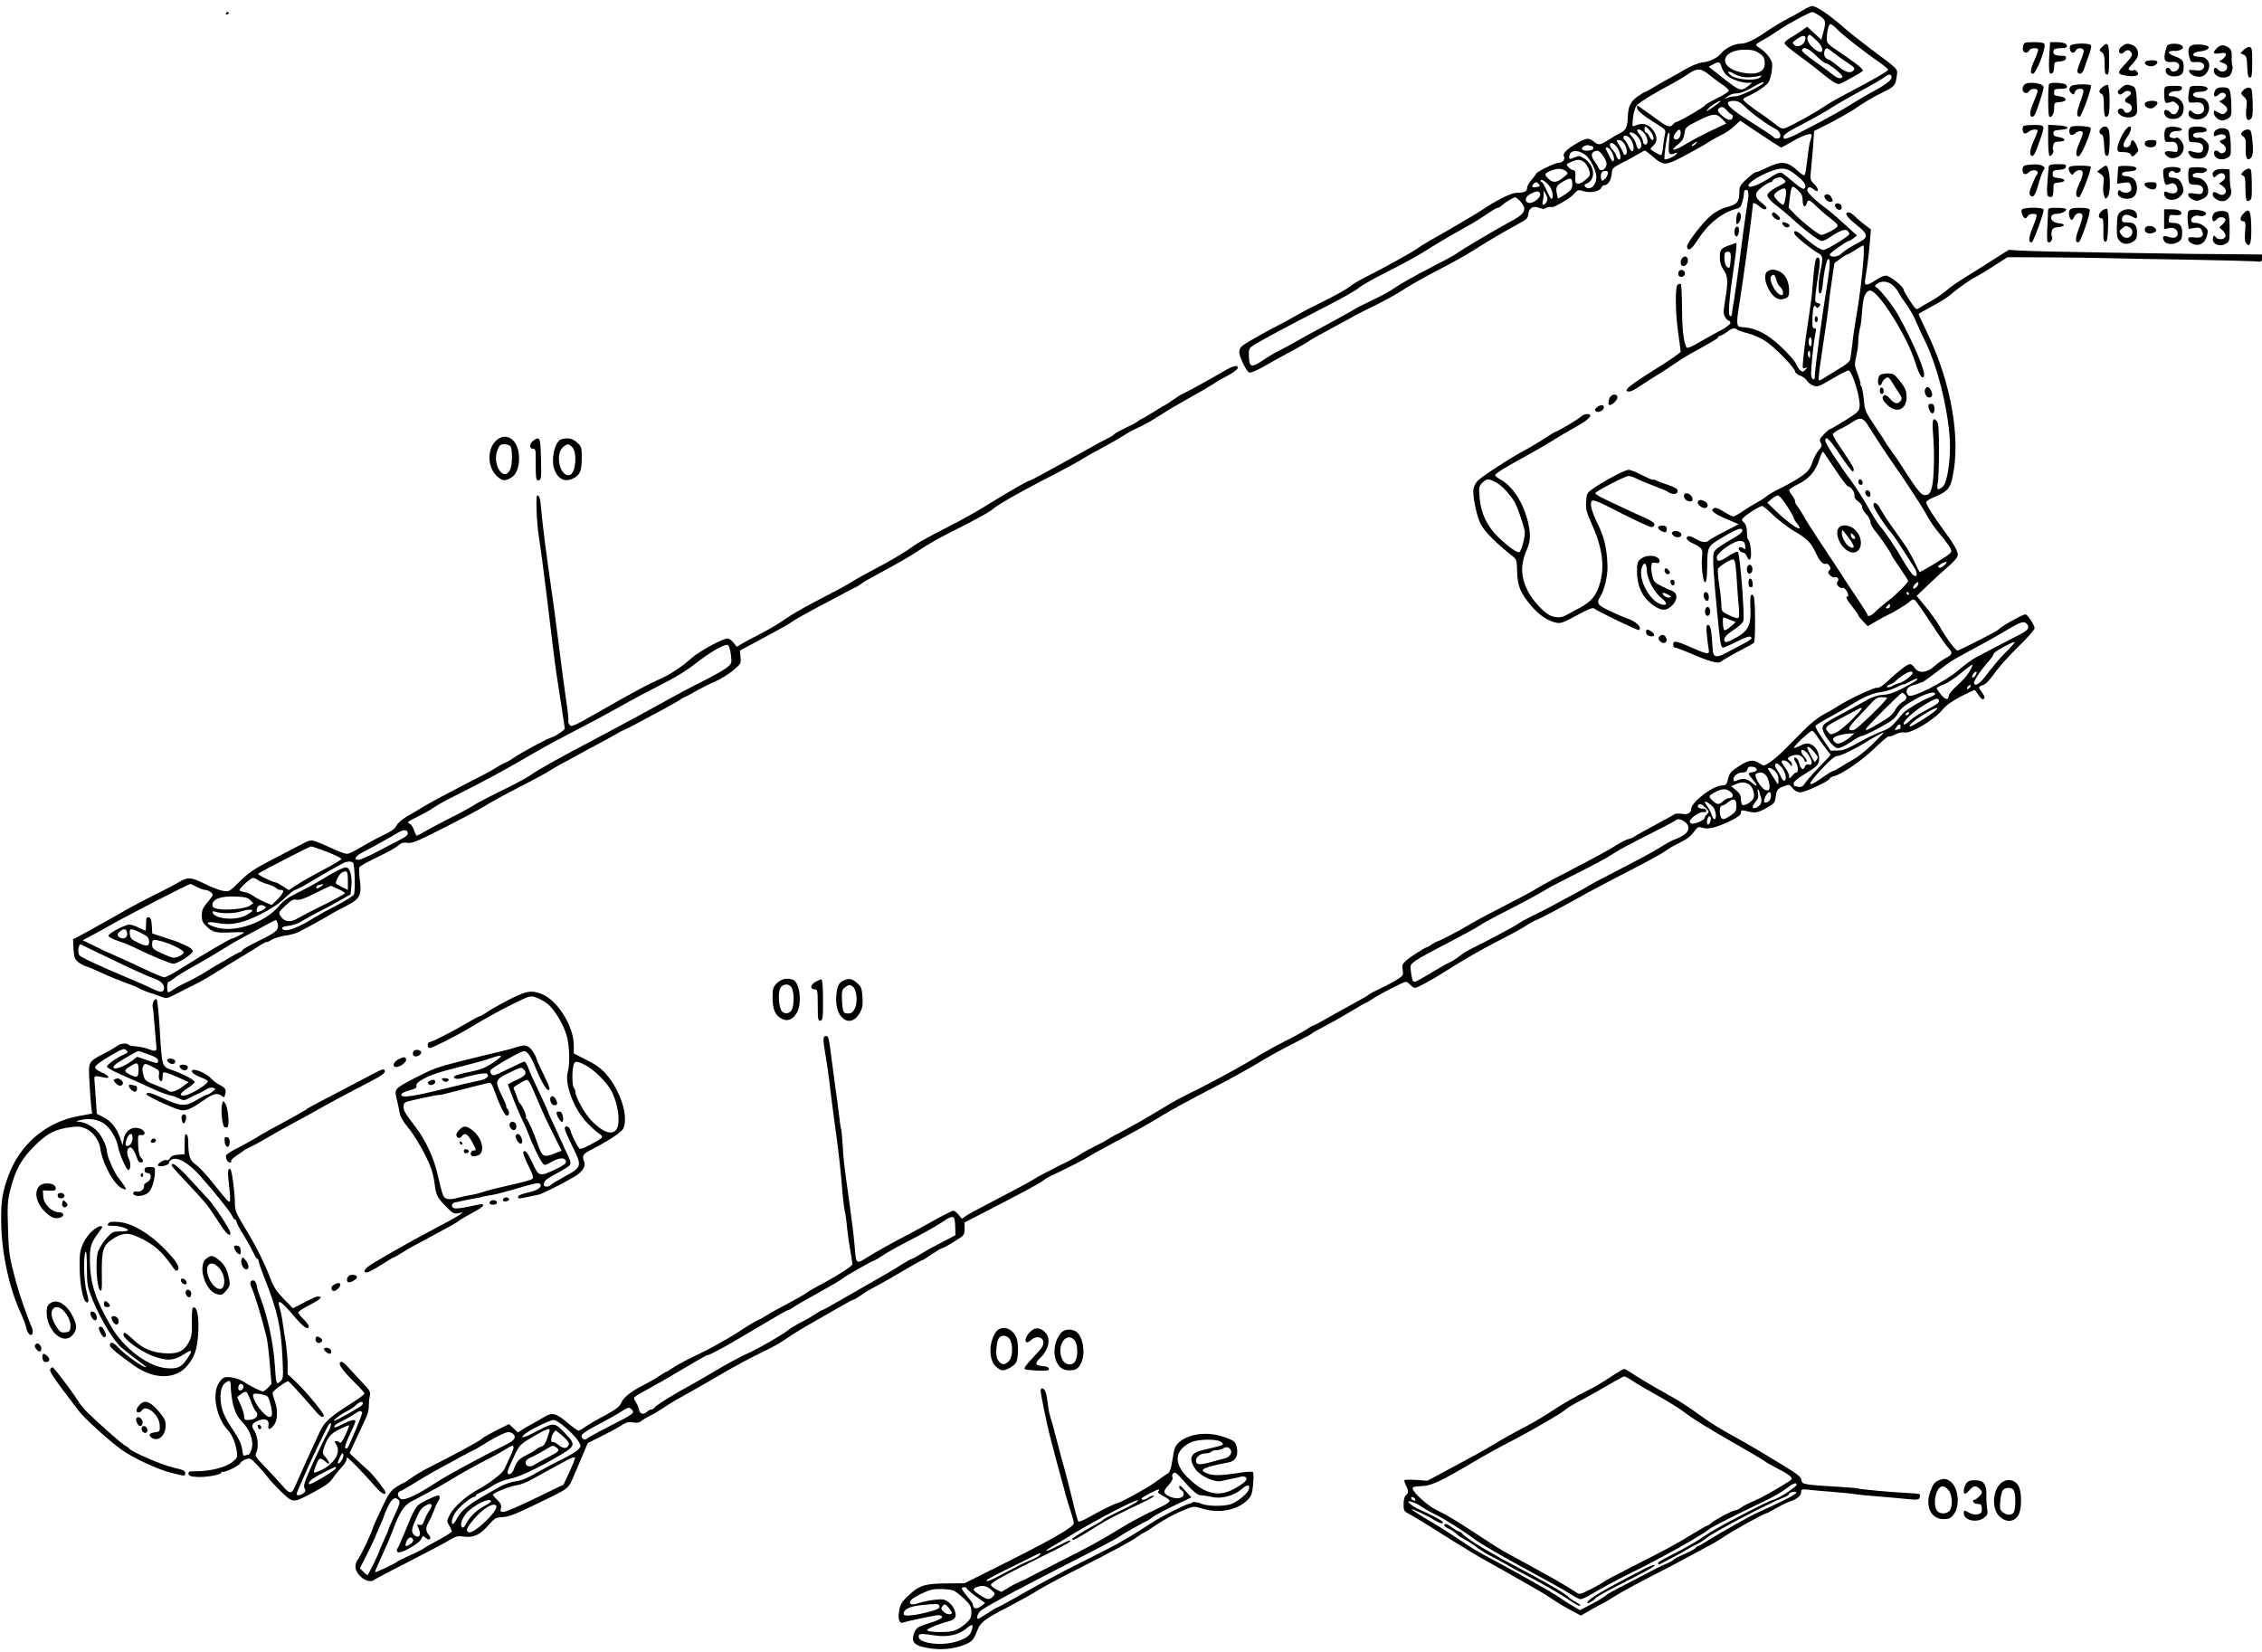 <?xml version="1.0" standalone="no"?>
<!DOCTYPE svg PUBLIC "-//W3C//DTD SVG 20010904//EN"
 "http://www.w3.org/TR/2001/REC-SVG-20010904/DTD/svg10.dtd">
<svg version="1.0" xmlns="http://www.w3.org/2000/svg"
 width="1502pt" height="1097pt" viewBox="0 0 1502 1097"
 preserveAspectRatio="xMidYMid meet">
<g transform="translate(0,1097) scale(0.1,-0.1)"
fill="#000000" stroke="none">
<path d="M11975 10904 c-22 -14 -70 -40 -106 -59 -37 -19 -95 -54 -130 -78
-88 -61 -142 -87 -181 -87 -42 0 -102 -30 -129 -64 -25 -31 -80 -58 -129 -61
-19 -2 -64 -20 -100 -40 -36 -21 -94 -54 -130 -73 -36 -20 -82 -46 -102 -59
-21 -13 -40 -23 -43 -23 -4 0 -26 -13 -50 -30 -47 -32 -64 -68 -66 -134 -2
-64 -12 -89 -44 -106 -17 -8 -54 -29 -82 -47 -62 -39 -67 -39 -100 -13 -35 28
-51 25 -122 -17 -61 -36 -87 -65 -76 -82 10 -18 -8 -41 -32 -41 -25 0 -145
-58 -152 -73 -2 -5 -16 -24 -32 -42 -16 -18 -29 -42 -29 -53 0 -24 -18 -32
-69 -32 -35 0 -132 -48 -236 -118 -37 -25 -237 -142 -330 -194 -38 -21 -76
-45 -85 -52 -19 -18 -239 -140 -350 -195 -47 -24 -96 -53 -110 -66 -14 -13
-86 -53 -160 -90 -74 -36 -157 -79 -185 -96 -27 -16 -80 -45 -117 -64 -36 -19
-81 -43 -100 -53 -165 -93 -164 -92 -169 -127 -4 -26 46 -131 66 -139 9 -3 49
13 93 38 42 25 124 70 182 101 58 31 112 62 120 69 8 7 76 45 150 85 74 39
142 76 150 82 8 5 69 36 135 68 66 32 154 81 195 108 41 28 145 86 230 130 85
44 187 100 225 125 86 55 214 131 303 179 59 31 67 40 70 67 4 41 33 58 72 42
21 -9 34 -9 49 0 12 6 26 8 31 5 8 -5 40 10 108 52 15 9 36 27 48 40 20 23 24
24 61 13 46 -14 107 0 117 25 3 8 12 15 19 15 24 0 45 33 49 75 3 39 6 41 73
76 39 19 86 45 105 57 19 12 38 22 42 22 4 0 28 -18 53 -40 72 -62 82 -62 209
5 61 32 134 73 161 91 28 18 68 40 90 50 22 10 58 35 80 55 l40 38 134 -90
c74 -49 136 -89 138 -89 3 0 35 18 73 40 70 41 130 61 130 43 0 -6 -4 -23 -10
-39 -5 -16 -14 -71 -19 -122 -6 -51 -13 -97 -17 -103 -4 -7 -20 2 -43 23 -72
68 -111 72 -210 24 -38 -19 -72 -32 -74 -30 -2 3 -27 -16 -56 -42 -38 -34 -51
-53 -51 -74 0 -84 -10 -96 -96 -119 -22 -6 -62 -27 -88 -48 -54 -42 -168 -189
-164 -212 7 -33 30 -18 71 46 70 109 163 183 259 207 21 5 30 15 37 44 6 20
11 47 11 60 0 13 6 22 15 22 18 0 19 -32 5 -111 -5 -30 -16 -108 -25 -174 -37
-291 -57 -433 -70 -502 -2 -10 -4 -26 -4 -35 -1 -10 -5 -18 -11 -18 -18 0 -10
107 25 340 8 53 15 108 15 122 l0 26 -42 -15 c-61 -21 -68 -30 -68 -82 0 -33
7 -57 25 -83 29 -43 31 -76 10 -203 -13 -79 -12 -92 1 -112 8 -13 19 -23 24
-23 6 0 10 -7 10 -15 0 -8 -26 -28 -57 -45 -32 -16 -96 -52 -143 -79 -62 -37
-87 -46 -92 -37 -19 34 -29 125 -29 263 -1 84 -4 155 -8 157 -4 3 -13 1 -21
-4 -18 -11 -16 -194 5 -332 8 -56 15 -107 15 -113 0 -7 -81 -63 -180 -124
-166 -104 -209 -141 -161 -141 10 0 33 11 52 24 19 13 66 43 104 67 39 23 99
62 135 87 36 25 83 55 105 67 170 94 195 109 195 118 0 4 5 7 12 7 6 0 26 11
44 25 34 26 54 31 69 16 6 -5 38 -16 73 -25 36 -9 87 -32 121 -55 62 -43 191
-176 191 -199 0 -7 16 -20 35 -27 19 -8 39 -23 44 -34 6 -10 24 -24 40 -31 29
-11 36 -9 126 44 53 31 102 56 109 56 24 0 80 -181 74 -240 -3 -31 -11 -39
-96 -92 -51 -32 -97 -58 -101 -58 -4 0 -22 -15 -40 -34 -29 -30 -31 -37 -21
-56 10 -19 8 -26 -13 -49 -13 -14 -32 -50 -42 -79 -14 -43 -26 -60 -68 -91
-29 -21 -87 -55 -130 -76 -42 -20 -90 -47 -105 -59 -15 -13 -43 -31 -62 -41
-19 -10 -61 -35 -92 -56 -31 -22 -62 -39 -69 -39 -7 0 -34 14 -61 31 -27 18
-55 29 -64 25 -36 -14 -3 -39 111 -86 l50 -21 -94 -49 c-51 -26 -98 -53 -104
-59 -17 -17 -48 -13 -85 9 -39 24 -62 26 -62 5 0 -9 17 -23 38 -32 63 -29 70
-39 64 -88 -7 -64 7 -177 21 -172 8 2 12 36 13 98 1 136 2 140 86 191 111 67
148 81 148 53 0 -8 -21 -26 -47 -41 -99 -57 -132 -80 -142 -101 -11 -23 -4
-145 24 -428 19 -191 22 -205 38 -205 7 0 48 18 91 40 73 36 96 41 96 21 0 -5
-26 -22 -57 -38 -32 -17 -80 -42 -108 -57 -68 -37 -89 -32 -92 19 -8 128 -15
165 -30 165 -13 0 -14 -11 -9 -67 4 -38 9 -80 12 -95 7 -38 -5 -36 -114 12
-102 45 -122 49 -122 20 0 -11 5 -20 11 -20 6 0 37 -11 68 -24 192 -81 220
-88 250 -62 9 7 57 35 106 61 50 26 95 51 101 56 12 9 10 291 -1 309 -18 29
-26 3 -22 -72 6 -127 -14 -162 -120 -216 -22 -12 -43 -18 -47 -15 -18 18 0 43
54 79 33 21 63 48 66 60 10 38 -22 444 -36 458 -6 6 -30 -5 -65 -28 -57 -38
-75 -39 -75 -6 0 30 117 112 155 108 25 -3 31 -8 33 -32 3 -26 2 -28 -12 -17
-20 17 -41 5 -25 -15 6 -8 18 -14 25 -14 8 0 19 -12 25 -27 7 -19 13 -23 21
-15 12 12 2 118 -13 127 -5 4 -9 26 -9 51 0 30 -6 50 -19 63 -19 19 -19 20 2
39 29 26 104 72 118 72 6 0 41 -29 77 -64 37 -35 99 -81 137 -104 83 -48 109
-74 140 -139 26 -58 50 -84 70 -77 16 7 40 -32 25 -41 -5 -3 -10 -10 -10 -15
0 -16 30 -39 44 -34 18 7 31 -15 17 -29 -14 -14 15 -48 34 -41 8 4 20 -7 30
-25 9 -18 11 -31 5 -31 -18 0 -11 -17 30 -69 22 -28 40 -54 40 -58 0 -4 14
-21 31 -39 l31 -32 52 30 c28 17 60 34 71 39 44 20 131 72 153 92 16 15 27 19
37 12 8 -6 55 -73 105 -150 50 -77 102 -151 116 -166 33 -34 30 -45 -14 -68
-21 -11 -56 -35 -77 -55 -51 -45 -105 -50 -131 -11 -9 14 -23 25 -32 25 -16 0
-77 -46 -154 -119 -30 -27 -53 -41 -63 -38 -15 6 -199 -81 -265 -125 -19 -13
-61 -37 -92 -53 -34 -18 -88 -61 -130 -104 -40 -40 -98 -99 -128 -129 -30 -31
-74 -68 -96 -83 -42 -27 -42 -27 -70 -8 -43 28 -73 23 -139 -20 -52 -34 -61
-45 -70 -83 -10 -39 -14 -43 -41 -44 -60 -1 -202 -110 -204 -155 0 -28 -25
-41 -64 -33 -20 3 -42 2 -49 -4 -6 -5 -46 -27 -87 -49 -83 -44 -170 -92 -185
-103 -5 -4 -21 -10 -35 -13 -14 -4 -55 -25 -90 -47 -34 -23 -151 -86 -258
-141 -107 -55 -213 -112 -236 -126 -41 -27 -121 -69 -316 -170 -58 -29 -126
-67 -153 -83 -55 -34 -197 -109 -212 -111 -5 -1 -22 -10 -37 -20 -14 -10 -29
-19 -32 -19 -12 0 -112 -64 -139 -89 -25 -22 -28 -31 -23 -63 6 -35 4 -37 -45
-68 -28 -17 -77 -42 -107 -56 -31 -14 -63 -31 -72 -38 -8 -8 -54 -34 -102 -60
-48 -25 -126 -69 -173 -96 -48 -28 -90 -50 -94 -50 -5 0 -26 -12 -47 -27 -21
-14 -84 -49 -139 -76 -55 -28 -127 -67 -160 -87 -134 -83 -327 -188 -525 -285
-36 -18 -110 -61 -165 -95 -55 -34 -147 -87 -204 -117 -58 -30 -116 -62 -130
-72 -14 -9 -53 -30 -86 -46 -33 -16 -73 -38 -90 -50 -16 -12 -84 -48 -150 -80
-66 -33 -138 -71 -160 -86 -22 -14 -125 -70 -230 -124 -104 -54 -203 -107
-219 -118 l-29 -21 -21 27 c-12 15 -28 27 -35 27 -8 0 -64 -28 -125 -62 -61
-34 -142 -79 -181 -99 -96 -49 -222 -120 -272 -152 -65 -42 -69 -39 -76 56 -7
85 -15 152 -41 342 -31 221 -35 252 -40 347 -4 53 -8 103 -11 110 -3 7 -9 51
-14 98 -6 47 -14 114 -20 150 -5 36 -17 124 -26 195 -21 166 -23 175 -39 175
-22 0 -23 -15 -5 -123 10 -56 25 -163 33 -237 9 -74 28 -218 42 -320 14 -102
29 -241 34 -310 5 -69 14 -145 19 -170 6 -25 13 -76 16 -115 4 -38 13 -105 21
-149 8 -43 14 -84 14 -91 0 -13 -103 -79 -219 -140 -31 -16 -70 -39 -86 -51
-17 -12 -73 -44 -125 -71 -53 -28 -118 -64 -146 -82 -28 -17 -54 -31 -58 -31
-4 0 -62 -35 -129 -79 -67 -43 -179 -106 -249 -139 -71 -33 -148 -74 -173 -91
-26 -17 -48 -31 -51 -31 -3 0 -24 -13 -47 -28 -23 -16 -67 -41 -97 -56 -90
-46 -139 -85 -154 -120 -11 -27 -33 -44 -112 -87 -55 -29 -113 -63 -130 -76
-17 -13 -36 -23 -43 -23 -6 0 -41 25 -76 55 -74 62 -100 68 -155 33 -19 -12
-51 -30 -70 -40 -19 -10 -50 -28 -68 -39 l-33 -22 -29 28 -30 28 -85 -42 c-47
-24 -87 -47 -90 -51 -8 -13 -177 -105 -370 -202 -33 -17 -81 -46 -106 -64 -26
-19 -50 -34 -53 -34 -4 0 -25 -12 -48 -27 -34 -23 -49 -45 -93 -138 -29 -60
-56 -121 -60 -135 -12 -39 -75 -172 -96 -202 -29 -40 -24 -79 14 -116 32 -31
73 -41 92 -23 6 5 114 62 240 126 127 65 248 129 269 143 33 20 47 23 88 18
63 -9 105 11 163 77 40 46 47 50 92 52 37 1 82 18 198 74 255 123 235 109 275
199 19 44 48 111 64 150 l29 69 86 43 c47 23 107 55 133 72 38 24 53 28 83 22
25 -4 41 -2 53 9 9 8 37 25 62 37 25 12 65 37 90 54 25 18 97 60 160 95 63 35
158 89 210 120 102 60 191 108 308 165 40 19 92 48 115 64 71 49 118 77 232
142 61 35 136 78 168 96 32 19 62 34 66 34 4 0 26 13 49 29 22 17 66 43 99 59
32 17 112 62 177 101 66 39 123 71 127 71 5 0 34 18 65 40 32 22 62 40 68 40
6 1 43 20 81 44 69 43 70 44 70 86 l0 42 130 67 c239 123 370 193 390 210 11
10 47 30 80 45 100 48 199 98 225 116 14 9 68 40 120 67 167 88 293 159 377
211 46 28 172 97 280 153 109 56 245 130 303 164 155 92 185 108 297 165 57
29 105 55 107 59 3 4 35 22 73 41 37 19 115 63 172 97 57 35 106 63 110 63 3
0 24 12 46 27 48 33 205 113 220 113 7 0 20 -9 30 -20 10 -11 24 -20 32 -20
14 0 114 54 193 105 140 88 235 143 365 210 83 42 164 87 180 99 17 12 46 28
65 36 34 13 129 63 350 186 58 31 189 101 292 153 103 53 199 106 214 118 15
13 56 36 90 53 62 31 79 44 112 89 16 20 23 22 47 14 38 -12 93 1 183 45 53
26 72 40 72 55 0 16 5 18 28 13 67 -17 78 -16 137 16 56 31 60 36 66 76 6 48
11 54 57 72 32 12 35 12 55 -14 15 -18 32 -27 52 -28 30 0 195 77 195 92 0 4
11 11 24 14 54 13 186 103 268 182 48 46 92 84 98 84 5 0 12 0 15 0 3 0 19 7
36 16 17 8 41 13 52 10 43 -11 201 83 258 154 21 26 62 55 121 86 49 25 91 44
92 42 1 -1 13 -18 25 -36 17 -24 27 -30 34 -23 8 8 5 19 -11 41 -28 37 -28 39
6 51 19 6 47 36 79 82 28 40 99 118 157 175 58 56 106 110 106 120 0 21 -47
92 -61 92 -19 0 -162 -80 -179 -101 -10 -11 -260 -139 -272 -139 -14 1 -78 87
-121 165 -16 27 -56 83 -89 124 l-61 74 74 71 c41 39 102 95 137 125 43 38 62
61 62 78 0 26 -29 75 -99 170 -61 82 -111 162 -111 178 0 7 24 22 53 34 86 35
107 57 122 131 56 261 -9 630 -169 962 -31 65 -56 119 -56 122 0 3 40 26 89
52 49 25 107 62 128 81 45 40 136 103 173 120 8 4 57 33 108 66 l92 59 263 -1
c144 -1 321 -3 392 -5 72 -2 310 -7 530 -10 220 -4 424 -9 453 -11 50 -5 52
-4 52 20 l0 25 -202 2 c-230 1 -198 1 -843 11 -264 4 -515 10 -558 13 l-78 5
-67 -42 c-37 -23 -79 -50 -94 -60 -15 -10 -69 -44 -120 -75 -51 -31 -112 -73
-135 -94 -23 -20 -68 -51 -100 -69 -32 -17 -67 -38 -79 -46 -19 -14 -22 -12
-62 48 -23 35 -42 68 -42 74 0 20 -92 93 -117 93 -13 0 -44 -13 -68 -30 -59
-40 -78 -40 -70 3 14 86 25 170 31 248 l7 86 -39 29 c-21 16 -51 41 -66 57
-15 15 -34 27 -43 27 -32 0 -13 -32 50 -81 81 -64 84 -84 18 -119 -48 -24
-103 -60 -113 -71 -21 -26 -80 -32 -80 -8 0 9 113 89 127 89 4 0 18 8 31 18
l23 18 -88 80 c-48 44 -103 90 -121 103 -54 37 -122 103 -122 117 0 22 20 27
39 10 39 -35 44 -2 5 35 -24 22 -25 28 -19 89 13 139 16 167 18 213 l3 47 109
55 c59 31 133 73 164 94 73 50 113 73 187 110 74 37 80 43 88 102 8 54 19 42
-174 186 -63 48 -136 105 -161 127 -107 95 -197 156 -226 156 -10 0 -36 -12
-58 -26z m108 -39 c41 -28 43 -37 24 -110 l-13 -49 -47 43 -47 44 -41 -29
c-23 -16 -57 -38 -75 -48 -19 -11 -34 -25 -34 -32 0 -12 46 -49 148 -122 26
-19 69 -53 97 -76 64 -53 103 -78 118 -74 19 5 157 82 157 88 0 15 -47 52
-192 149 -37 25 -48 38 -48 59 0 50 13 102 24 102 7 0 28 -16 47 -36 36 -38
181 -151 280 -219 32 -22 57 -44 56 -49 -4 -11 -95 -63 -266 -153 -69 -36
-145 -80 -170 -98 -49 -34 -201 -118 -244 -134 -23 -9 -32 -5 -74 28 -27 21
-64 49 -84 62 -85 57 -128 93 -123 101 3 5 16 13 27 18 52 22 122 68 138 90
10 14 21 50 24 80 6 48 3 60 -17 90 -13 19 -38 44 -55 55 -18 11 -32 23 -33
27 0 4 21 19 48 33 26 14 72 43 102 64 57 40 207 121 225 121 6 0 27 -11 48
-25z m-98 -165 c-10 -32 -51 -48 -71 -28 -15 14 -13 18 22 42 41 28 61 22 49
-14z m75 3 c63 -57 49 -109 -15 -56 -35 29 -52 64 -40 82 9 16 12 15 55 -26z
m-1 -103 c28 -27 56 -50 64 -50 20 0 118 -80 111 -91 -10 -16 -36 -9 -69 19
-18 15 -58 45 -90 67 -85 59 -116 86 -109 96 12 21 46 6 93 -41z m117 19 c22
-18 63 -47 92 -66 44 -28 51 -37 41 -49 -20 -24 -52 -16 -102 25 -26 22 -56
43 -67 46 -22 7 -33 31 -25 56 8 26 16 24 61 -12z m-495 -2 c27 -18 35 -31 37
-59 6 -67 -55 -92 -163 -67 -150 35 -126 148 31 149 47 0 69 -5 95 -23z m-250
-91 c5 -16 18 -39 30 -52 25 -26 98 -54 143 -54 l31 0 -25 -20 c-46 -36 -56
-34 -133 24 -39 30 -85 66 -101 79 l-30 24 30 16 c37 20 46 17 55 -17z m-76
-57 c28 -23 67 -52 88 -65 20 -14 37 -30 36 -37 0 -6 -36 -29 -80 -51 -43 -21
-79 -42 -79 -47 0 -8 -174 -109 -189 -109 -5 0 -14 -7 -21 -15 -19 -23 -39
-18 -94 23 -28 21 -62 45 -76 55 -14 9 -35 24 -47 33 -22 15 -23 15 -23 -2 0
-19 43 -53 143 -115 40 -24 48 -34 44 -52 -3 -12 -9 -50 -13 -84 -3 -35 -10
-63 -14 -63 -12 0 -70 34 -70 41 0 3 9 14 20 24 29 26 25 68 -10 109 -31 35
-66 42 -114 21 -18 -8 -19 -5 -13 50 3 33 14 70 24 83 17 22 104 76 245 151
31 17 76 44 100 61 58 40 84 38 143 -11z m237 -12 c24 -1 59 2 78 6 33 8 34 7
15 -8 -28 -24 -154 -15 -190 13 -34 27 -19 36 21 11 18 -11 52 -21 76 -22z
m968 -2 c0 -18 -49 -54 -125 -94 -33 -17 -100 -57 -150 -88 -49 -31 -140 -82
-201 -114 -61 -31 -119 -62 -130 -68 -50 -28 -104 -48 -109 -41 -12 19 12 38
113 90 59 30 136 73 172 95 64 41 133 81 220 128 94 51 146 81 169 99 25 19
41 16 41 -7z m-851 -38 c-40 -32 -158 -87 -186 -87 -19 0 -44 -5 -56 -11 -19
-9 -18 -7 3 10 15 12 40 21 61 21 24 0 60 13 105 40 37 22 70 37 73 35 2 -3 2
-6 0 -8z m-315 -145 c-62 -44 -72 -50 -54 -27 16 20 70 55 84 55 5 0 -9 -13
-30 -28z m191 -9 c46 -46 158 -127 203 -148 38 -18 47 -65 13 -65 -11 0 -21 4
-23 8 -1 5 -56 42 -120 82 -187 115 -226 160 -144 160 25 0 43 -9 71 -37z
m-118 -27 c11 -13 26 -25 32 -27 7 -3 9 -12 5 -22 -8 -23 -39 -14 -76 21 -21
19 -25 29 -17 39 17 19 33 16 56 -11z m-32 -56 l28 -30 -99 -47 c-54 -25 -132
-67 -172 -91 -79 -48 -110 -48 -50 -1 29 23 38 40 43 72 6 42 9 44 88 84 100
51 124 53 162 13z m-480 -77 c24 -27 33 -63 17 -63 -5 0 -14 11 -20 25 -6 14
-16 25 -22 25 -5 0 -10 9 -10 20 0 27 6 25 35 -7z m-36 -19 c25 -31 28 -74 6
-74 -8 0 -15 8 -15 19 0 10 -9 30 -20 44 -24 30 -25 37 -6 37 8 0 24 -12 35
-26z m241 2 c0 -30 -26 -54 -42 -38 -8 8 -6 18 6 36 21 32 36 33 36 2z m-292
-16 c24 -22 38 -63 27 -79 -11 -19 -23 -12 -30 18 -3 15 -15 38 -25 49 -11 12
-20 24 -20 27 0 12 28 4 48 -15z m215 -39 c-7 -80 -2 -94 33 -81 23 9 25 8 15
-4 -15 -17 -70 -41 -78 -33 -6 7 14 153 23 168 11 18 12 8 7 -50z m-260 21
c21 -23 33 -77 18 -86 -6 -4 -18 10 -28 34 -10 22 -21 40 -25 40 -5 0 -8 7 -8
15 0 21 23 19 43 -3z m-38 -35 c19 -30 23 -69 8 -74 -7 -3 -13 0 -13 6 0 6
-11 29 -25 51 -24 38 -24 40 -5 40 11 0 26 -10 35 -23z m475 -2 c-7 -8 -18
-15 -24 -15 -6 0 -2 7 8 15 25 19 32 19 16 0z m-520 -27 c21 -34 27 -78 11
-78 -5 0 -13 10 -17 22 -3 12 -15 31 -25 42 -11 11 -19 26 -19 33 0 25 30 13
50 -19z m-169 12 c5 0 9 -7 9 -15 0 -17 -65 -22 -75 -6 -7 12 26 32 43 26 8
-3 18 -5 23 -5z m134 -44 c10 -19 15 -41 11 -51 -5 -14 -12 -7 -31 31 -29 58
-29 54 -12 54 8 0 22 -15 32 -34z m-180 -13 c35 -26 75 -105 75 -149 0 -41
-23 -74 -51 -74 -22 0 -37 22 -20 28 70 23 64 123 -10 170 -29 18 -35 19 -65
6 -31 -13 -34 -13 -34 4 0 45 54 52 105 15z m114 0 c12 -14 24 -37 27 -50 11
-41 -39 -75 -53 -35 -4 9 -15 28 -25 41 -30 39 -22 67 19 70 6 1 21 -11 32
-26z m-122 -48 c12 -8 27 -32 34 -52 11 -35 10 -38 -20 -65 -42 -37 -73 -38
-71 0 3 48 0 62 -13 62 -8 0 -22 9 -32 20 -17 18 -16 20 16 34 44 19 60 19 86
1z m-121 -60 c18 -15 18 -16 -11 -40 -45 -38 -72 -42 -101 -14 -31 29 -30 36
9 53 43 19 79 19 103 1z m1530 -27 c56 -44 74 -72 56 -90 -8 -8 -30 6 -74 44
-35 30 -71 58 -80 61 -10 3 -32 -5 -55 -20 -87 -59 -163 -89 -163 -65 0 31
157 111 218 112 36 0 53 -7 98 -42z m-1250 8 c-2 -18 -26 -46 -37 -46 -5 0 -9
13 -9 29 0 20 6 31 18 34 23 5 31 0 28 -17z m1179 -55 c-2 -4 -23 -17 -48 -29
-24 -12 -51 -30 -60 -40 -15 -17 -15 -20 -1 -41 9 -12 35 -36 58 -52 22 -17
61 -49 86 -72 84 -78 187 -157 206 -157 11 0 33 9 49 21 67 45 106 61 121 48
8 -6 14 -17 14 -23 0 -13 -151 -106 -173 -106 -19 0 -81 42 -135 92 -40 37
-67 44 -56 14 6 -17 125 -112 159 -128 28 -13 31 -35 15 -106 -17 -73 -20
-162 -5 -162 8 0 15 23 19 67 9 90 26 163 37 163 13 0 11 -51 -6 -154 -36
-218 -85 -582 -85 -633 0 -22 -18 -14 -23 10 -6 22 16 236 29 290 5 20 3 27
-9 27 -12 0 -14 13 -12 71 4 73 10 93 24 71 6 -10 11 -9 21 3 11 14 10 17 -8
22 -20 5 -21 10 -16 62 3 31 12 94 20 141 13 80 9 110 -14 96 -9 -5 -18 -74
-28 -206 -2 -36 -11 -105 -19 -155 -20 -131 -34 -231 -41 -308 -6 -63 -6 -67
12 -61 18 6 18 6 2 -11 -14 -16 -19 -16 -33 -5 -9 7 -22 27 -29 44 -7 17 -49
65 -92 106 -103 98 -176 134 -280 139 -22 2 -24 32 -8 129 33 208 86 598 94
690 1 9 24 -1 42 -18 23 -21 48 -27 48 -11 0 6 -16 22 -35 37 -48 36 -46 64 7
103 23 17 48 31 55 31 7 0 13 4 13 9 0 5 12 14 28 19 20 7 31 6 44 -6 10 -8
16 -18 13 -21z m-1415 -16 c0 -29 -7 -38 -46 -65 -26 -17 -48 -30 -49 -28 -1
2 -5 19 -9 39 -7 39 3 53 59 82 37 19 45 14 45 -28z m-151 -11 c21 -26 29 -84
13 -84 -5 0 -19 25 -32 55 -13 30 -27 55 -32 55 -4 0 -8 5 -8 10 0 16 35 -5
59 -36z m-70 12 c9 -11 6 -15 -14 -18 -30 -6 -39 1 -24 19 14 17 24 17 38 -1z
m1723 -43 c21 -20 28 -36 28 -65 0 -40 18 -52 27 -18 8 28 19 25 61 -17 21
-21 63 -58 95 -82 46 -36 55 -47 45 -58 -13 -17 -86 -53 -105 -53 -17 0 -125
86 -177 139 l-39 41 7 62 c11 90 14 93 58 51z m-82 -7 c0 -36 -12 -86 -20 -86
-13 0 -60 49 -60 62 0 14 46 46 68 47 6 1 12 -10 12 -23z m-1633 -13 c8 -21
-44 -64 -72 -61 -35 5 -30 42 7 60 43 22 57 22 65 1z m43 -53 c-15 -27 -34
-26 -26 3 3 12 6 33 6 47 l1 25 15 -28 c11 -20 12 -32 4 -47z m-175 3 c49 -54
33 -84 -75 -140 -79 -42 -325 -187 -350 -208 -8 -7 -91 -52 -185 -100 -93 -48
-192 -104 -220 -124 -27 -20 -93 -56 -145 -81 -52 -24 -115 -56 -140 -72 -25
-15 -101 -57 -170 -94 -69 -37 -156 -85 -195 -107 -38 -22 -92 -51 -120 -65
-27 -13 -76 -42 -108 -64 -77 -52 -91 -48 -94 21 -2 46 1 57 19 70 40 29 206
118 503 271 99 50 194 105 210 120 17 15 102 63 190 107 88 44 195 102 237
129 75 48 166 102 299 176 36 20 92 55 124 77 32 23 63 41 70 41 6 0 20 8 31
19 21 19 73 50 86 51 4 0 19 -12 33 -27z m2279 -380 c-7 -107 -29 -279 -49
-391 -8 -45 -20 -124 -25 -175 -6 -51 -13 -100 -16 -109 -3 -9 -30 -32 -61
-50 -30 -18 -67 -41 -82 -50 -52 -34 -60 -38 -64 -31 -3 5 3 62 13 128 32 209
53 359 56 400 2 22 8 69 14 105 5 36 12 82 15 104 2 21 6 39 7 40 2 1 20 14
40 29 20 15 40 27 45 27 4 0 28 14 53 30 25 16 48 30 53 30 4 0 4 -39 1 -87z
m-882 -8 c-5 -59 -7 -62 -27 -45 -15 13 -21 81 -8 94 4 4 14 5 23 4 12 -3 14
-15 12 -53z m1072 -166 c14 -11 34 -35 43 -52 9 -18 33 -54 54 -82 20 -27 49
-79 64 -115 15 -36 40 -90 55 -120 83 -165 155 -452 167 -660 7 -130 -17 -288
-47 -312 -34 -28 -41 -22 -33 25 5 23 8 121 8 218 0 134 -3 180 -14 192 -26
32 -33 7 -25 -87 10 -117 7 -288 -7 -348 -7 -31 -17 -49 -30 -53 -38 -12 -52
4 -174 194 -16 26 -47 70 -67 98 -21 28 -38 53 -38 56 0 2 -31 50 -69 106 -66
97 -68 104 -75 178 -4 43 -12 83 -18 90 -6 7 -8 13 -4 13 3 0 -5 29 -18 64
-23 60 -23 66 -10 122 8 32 13 73 13 89 -1 28 6 79 16 115 2 8 7 53 10 100 6
90 23 130 54 130 53 0 243 -300 296 -470 30 -94 50 -125 61 -96 11 29 -79 239
-176 411 -28 51 -116 162 -138 175 -16 9 -15 11 2 25 28 21 69 19 100 -6z
m-534 -379 c0 -16 -4 -30 -10 -30 -5 0 -10 14 -10 30 0 17 5 30 10 30 6 0 10
-13 10 -30z m-10 -87 c-1 -24 -2 -26 -11 -10 -5 9 -7 22 -4 27 10 17 15 11 15
-17z m382 -465 c15 -24 45 -70 66 -103 21 -33 61 -94 90 -135 92 -131 198
-293 227 -345 34 -63 58 -97 111 -160 23 -27 47 -61 54 -74 11 -22 10 -27 -10
-43 -31 -25 -191 -121 -194 -117 -2 2 -17 33 -34 69 -17 36 -46 86 -64 112
-18 25 -58 82 -88 125 -31 43 -64 95 -75 116 -20 38 -45 50 -45 21 0 -17 78
-138 114 -177 12 -13 46 -61 75 -108 29 -46 65 -101 78 -121 31 -46 26 -82 -7
-53 -11 10 -41 54 -67 99 -49 85 -115 183 -153 226 -12 14 -47 70 -78 125 -31
55 -82 134 -112 175 -81 108 -170 246 -170 264 0 37 30 9 98 -94 41 -61 78
-110 83 -110 16 0 9 24 -19 66 -15 22 -46 69 -69 104 -24 35 -43 69 -43 75 0
7 21 23 47 35 26 12 63 33 82 46 51 35 72 31 103 -18z m-218 -293 c42 -63 81
-115 87 -115 18 0 49 -44 43 -62 -3 -11 6 -25 26 -39 17 -13 28 -29 25 -36 -2
-8 9 -28 25 -45 17 -17 30 -41 30 -54 0 -13 13 -38 28 -56 33 -38 112 -154
112 -164 0 -3 25 -42 55 -85 30 -43 55 -82 55 -86 0 -14 -74 -88 -135 -135
-33 -25 -71 -58 -84 -72 -24 -25 -51 -35 -51 -18 0 4 -27 48 -60 97 -72 107
-78 116 -148 225 -31 47 -85 129 -121 183 -36 54 -80 123 -96 153 -17 29 -36
59 -43 66 -7 7 -12 19 -12 28 0 8 -9 26 -20 40 -11 14 -20 30 -20 35 0 6 29
25 64 42 69 34 112 85 136 159 14 42 19 54 25 54 2 0 37 -52 79 -115z m-319
-244 c25 -38 45 -74 45 -79 0 -5 9 -21 21 -36 63 -80 -42 -15 -156 97 l-40 39
28 24 c16 13 35 24 43 24 8 0 35 -31 59 -69z m-341 -394 c3 -18 8 -72 10 -122
3 -49 8 -120 12 -156 4 -44 3 -69 -4 -73 -6 -4 -34 5 -62 19 -48 24 -50 27
-50 68 0 23 -6 82 -14 131 -7 49 -11 97 -9 106 5 19 92 72 105 64 4 -3 10 -19
12 -37z m1391 3 c-18 -20 -45 -27 -45 -12 0 9 37 30 54 31 5 1 1 -8 -9 -19z
m-189 -148 c-23 -23 -33 -6 -10 19 12 13 20 16 22 9 3 -7 -3 -19 -12 -28z
m-51 -42 c3 -5 1 -10 -4 -10 -6 0 -11 5 -11 10 0 6 2 10 4 10 3 0 8 -4 11 -10z
m-125 -85 c0 -8 -7 -15 -16 -15 -14 0 -14 3 -4 15 7 8 14 15 16 15 2 0 4 -7 4
-15z m-1062 -91 l37 -15 -33 -30 c-18 -16 -37 -27 -42 -24 -10 6 -14 85 -5 85
3 0 22 -7 43 -16z m1972 -29 c19 -23 5 -42 -47 -68 -47 -24 -205 -106 -293
-153 -25 -13 -76 -51 -115 -84 -87 -76 -308 -188 -331 -169 -28 23 -12 60 31
69 6 1 20 6 33 11 13 5 25 9 28 9 4 0 108 77 178 131 12 9 75 45 141 80 66 35
167 91 225 126 111 66 130 72 150 48z m-147 -192 c-37 -38 -90 -101 -118 -139
-44 -61 -79 -86 -87 -62 -5 12 46 90 90 138 23 26 41 53 40 58 -3 11 132 85
140 77 2 -2 -27 -35 -65 -72z m-237 -125 c-14 -24 -50 -65 -81 -91 -30 -27
-55 -57 -55 -67 0 -32 -24 -28 -52 8 -16 19 -28 38 -28 42 0 4 21 15 48 25 26
10 78 45 116 77 38 32 71 56 74 54 2 -3 -8 -24 -22 -48z m-376 -7 c0 -15 -60
-61 -88 -67 -15 -4 -31 -10 -37 -14 -19 -13 -45 -19 -45 -10 0 5 9 12 20 15
11 3 26 12 32 18 56 53 118 84 118 58z m420 -11 c-6 -11 -15 -20 -21 -20 -6 0
-6 7 1 20 6 11 15 20 21 20 6 0 6 -7 -1 -20z m-396 -39 c-5 -5 -44 -28 -88
-51 -57 -29 -93 -42 -131 -44 -36 -2 -69 -13 -102 -31 -26 -16 -82 -46 -123
-68 -169 -91 -175 -95 -178 -119 -4 -34 67 -132 99 -136 15 -2 48 13 91 42 36
24 69 42 72 39 2 -3 52 20 110 51 87 47 108 63 129 99 20 34 44 53 109 90 76
43 138 60 138 38 0 -4 -19 -16 -43 -25 -46 -17 -143 -75 -167 -99 -8 -9 -32
-35 -52 -60 -28 -33 -52 -50 -100 -67 -35 -13 -103 -46 -152 -74 -69 -39 -99
-50 -134 -50 l-46 -1 -53 78 c-30 43 -51 82 -48 87 3 5 45 31 93 57 48 26 110
61 137 78 86 55 148 82 205 89 30 4 76 18 103 32 26 13 47 22 47 19 0 -2 19 6
43 19 40 23 62 26 41 7z m356 -46 c-7 -9 -15 -13 -17 -11 -7 7 7 26 19 26 6 0
6 -6 -2 -15z m-432 -47 c19 -19 14 -32 -17 -51 -16 -9 -38 -34 -48 -54 -15
-28 -40 -49 -103 -85 -91 -52 -90 -52 -90 -39 0 10 231 241 241 241 3 0 10 -5
17 -12z m-118 -23 c0 -15 -197 -206 -218 -212 -47 -11 -43 12 10 68 29 30 72
75 96 102 36 39 49 47 78 47 18 0 34 -2 34 -5z m344 -13 c7 -12 -5 -25 -44
-46 -19 -10 -52 -28 -73 -40 -22 -11 -57 -36 -78 -54 -27 -24 -39 -29 -39 -18
0 21 70 84 143 128 63 38 82 45 91 30z m-574 -128 c-41 -41 -91 -82 -110 -90
-33 -14 -36 -14 -53 7 -23 28 -16 35 83 87 41 22 89 47 105 56 56 30 50 16
-25 -60z m541 48 c-50 -39 -154 -102 -160 -96 -8 8 31 42 99 83 75 46 112 54
61 13z m-166 -12 c-3 -5 -11 -10 -16 -10 -6 0 -7 5 -4 10 3 6 11 10 16 10 6 0
7 -4 4 -10z m-55 -85 c0 -8 -2 -15 -4 -15 -2 0 -12 -3 -21 -6 -15 -6 -15 -4
-4 15 16 25 29 27 29 6z m-555 -64 c11 -17 36 -52 56 -78 l35 -46 -20 -22
c-12 -12 -46 -48 -77 -81 -31 -32 -64 -71 -74 -86 -12 -19 -23 -26 -39 -24
-11 3 -24 5 -28 5 -5 1 -8 9 -8 19 0 10 25 32 66 57 37 22 75 48 85 58 32 29
21 103 -20 134 -28 21 -49 21 -87 1 -20 -10 -38 -17 -41 -14 -8 7 109 117 121
113 6 -2 20 -18 31 -36z m370 -52 c-41 -40 -97 -85 -123 -99 -26 -14 -66 -38
-89 -53 -24 -15 -46 -27 -51 -27 -5 0 -33 -17 -63 -38 -113 -81 -118 -61 -11
53 50 54 85 83 100 84 25 1 114 44 195 94 63 39 111 65 115 62 1 -1 -31 -35
-73 -76z m-147 48 c-14 -13 -40 -29 -57 -37 -28 -11 -34 -11 -49 3 -12 13 -13
20 -5 28 13 13 65 26 107 28 l29 1 -25 -23z m-244 -98 c14 -17 26 -34 26 -37
0 -11 -19 -37 -22 -32 -11 17 -48 90 -48 94 0 15 21 3 44 -25z m-58 3 c19 -13
44 -56 44 -75 0 -14 -5 -18 -20 -14 -13 3 -21 -1 -26 -15 -8 -27 -27 -17 -36
20 -8 30 -24 49 -34 39 -3 -3 2 -17 11 -31 16 -24 18 -68 2 -66 -4 1 -17 -9
-27 -22 -19 -22 -19 -22 -20 -2 0 11 -11 35 -25 54 -14 19 -25 38 -25 42 0 17
38 7 53 -14 13 -19 16 -20 16 -6 1 9 -7 21 -16 27 -23 13 -8 28 33 37 31 6 56
-9 67 -38 2 -7 8 -10 12 -5 5 4 -1 17 -13 30 -31 33 -28 61 4 39z m-158 -105
c25 -27 39 -81 23 -91 -6 -4 -16 5 -23 21 -7 15 -20 40 -30 54 -16 24 -15 39
2 39 4 0 16 -10 28 -23z m-163 -17 c0 -9 -11 -16 -27 -18 -35 -4 -34 -9 2 -51
37 -44 31 -52 -11 -16 -32 26 -58 29 -101 10 -13 -5 -18 -3 -18 8 0 24 29 47
60 47 20 0 29 6 33 21 4 16 12 20 34 17 17 -2 28 -9 28 -18z m122 -12 c16 -15
23 -32 22 -57 0 -32 -2 -34 -12 -17 -7 10 -22 34 -34 53 -13 18 -23 36 -23 38
0 12 26 3 47 -17z m-54 -37 c9 -16 17 -43 17 -61 0 -27 -3 -31 -22 -28 -30 4
-87 96 -67 109 27 17 55 9 72 -20z m-114 -54 c20 -16 33 -58 26 -84 -6 -24
-59 -58 -75 -48 -6 3 -10 21 -10 38 0 24 -8 39 -32 59 l-33 27 35 15 c35 15
63 13 89 -7z m-129 -45 c25 -20 20 -42 -9 -42 -9 0 -27 -9 -39 -20 -27 -26
-40 -25 -69 2 -31 29 -29 34 15 57 47 25 74 26 102 3z m192 1 c0 -4 4 -19 9
-32 12 -30 3 -58 -22 -71 -33 -18 -41 -1 -15 31 20 23 24 37 19 62 -3 18 -3
29 1 25 4 -3 8 -10 8 -15z m78 -26 c0 -26 -17 -47 -38 -47 -9 0 -11 7 -6 23
14 47 44 64 44 24z m-230 -67 c0 -34 -5 -43 -37 -65 -44 -29 -58 -31 -67 -9
-11 29 -7 74 8 74 8 0 24 9 37 20 40 33 59 26 59 -20z m-156 -8 c19 -22 27
-74 12 -82 -5 -3 -14 9 -19 25 -5 17 -18 42 -28 57 -11 14 -19 29 -19 32 0 10
33 -10 54 -32z m-48 -7 c23 -23 24 -27 10 -41 -9 -8 -16 -19 -16 -24 0 -13
-54 -40 -80 -40 -11 0 -20 6 -20 14 0 21 68 69 91 63 12 -3 19 0 19 9 0 8 -10
14 -24 14 -26 0 -40 12 -29 24 11 11 23 6 49 -19z m34 -72 c0 -24 -16 -48 -23
-36 -8 13 3 53 14 53 5 0 9 -8 9 -17z m-175 -19 c38 -25 34 -67 -9 -92 -18
-11 -44 -23 -57 -27 -13 -4 -48 -23 -78 -42 -54 -35 -178 -101 -361 -195 -52
-26 -113 -59 -135 -73 -22 -13 -62 -36 -90 -50 -47 -25 -125 -67 -170 -92 -11
-6 -58 -30 -105 -53 -47 -23 -92 -48 -100 -55 -13 -11 -200 -111 -317 -169
-21 -10 -54 -31 -74 -47 -19 -15 -48 -34 -65 -41 -16 -7 -72 -39 -124 -70 -52
-32 -100 -58 -107 -58 -13 0 -18 15 -26 81 -6 45 -6 45 288 199 77 40 154 82
170 94 17 12 71 42 120 67 129 65 284 148 325 174 19 12 89 49 155 82 172 86
250 128 298 161 23 16 121 68 217 116 96 48 179 92 185 97 13 13 33 11 60 -7z
m-4849 -2635 c3 -6 7 -34 7 -62 l1 -50 -92 -48 c-51 -26 -114 -61 -141 -78
-26 -17 -52 -31 -56 -31 -5 0 -36 -17 -69 -38 -57 -37 -88 -54 -276 -162 -41
-23 -113 -64 -159 -91 -46 -27 -87 -49 -91 -49 -4 0 -25 -12 -46 -27 -21 -14
-64 -39 -95 -54 -31 -16 -70 -39 -85 -52 -37 -30 -205 -127 -264 -152 -52 -23
-158 -80 -250 -136 -36 -22 -94 -55 -130 -75 -107 -57 -234 -136 -243 -151 -4
-7 -14 -13 -22 -13 -7 0 -21 -7 -29 -16 -22 -21 -48 -14 -53 14 -2 13 -10 33
-18 45 -8 12 -15 27 -15 33 0 7 37 31 83 54 45 24 152 85 238 137 85 51 159
93 165 93 15 0 122 58 266 144 222 132 264 156 272 156 4 0 20 8 34 19 15 10
52 32 82 49 128 70 232 130 248 144 19 16 199 118 208 118 3 0 27 14 53 31 25
18 111 66 191 107 80 41 170 92 200 112 59 41 75 46 86 29z m-2137 -1295 c-6
-7 -40 -28 -77 -47 -102 -51 -205 -106 -224 -120 -13 -9 -20 -9 -29 0 -21 21
-3 37 102 92 57 30 127 69 154 87 46 29 51 31 67 16 13 -11 15 -18 7 -28z
m-437 -100 c35 -30 71 -70 80 -87 17 -30 17 -32 -4 -54 -12 -13 -58 -40 -102
-62 -45 -21 -121 -62 -171 -90 -63 -37 -105 -54 -140 -58 -27 -3 -72 -18 -100
-33 -205 -113 -256 -150 -290 -214 -11 -20 -23 -36 -27 -36 -16 0 -7 42 17 78
24 36 105 102 125 102 6 0 10 4 10 9 0 5 15 14 33 21 17 7 55 28 82 46 28 18
75 37 105 42 60 11 178 65 307 140 139 80 141 85 64 165 -68 72 -72 72 -180
16 -88 -47 -123 -56 -90 -25 26 25 170 96 194 96 15 0 48 -21 87 -56z m-112
-10 c0 -3 -7 -27 -16 -54 -11 -34 -23 -51 -38 -56 -11 -3 -28 -12 -36 -19 -8
-8 -38 -25 -66 -39 -49 -24 -63 -41 -84 -98 -10 -28 -40 -39 -40 -15 0 7 11
38 26 68 57 123 47 112 174 186 52 30 80 40 80 27z m89 -43 c31 -27 42 -43 38
-55 -11 -28 -35 -29 -68 -2 -17 14 -35 24 -40 20 -13 -8 -11 33 3 56 7 11 15
20 18 20 3 0 25 -18 49 -39z m-329 14 c19 -23 6 -41 -57 -72 -164 -81 -388
-202 -463 -252 -120 -79 -206 -118 -228 -105 -24 16 -27 43 -5 51 10 3 52 28
93 53 41 26 102 62 135 80 149 82 257 140 261 140 2 0 23 12 47 27 78 50 162
93 183 93 12 0 27 -7 34 -15z m0 -88 c0 -11 -24 -67 -63 -147 -14 -27 -105
-96 -177 -134 -71 -38 -155 -112 -181 -161 -23 -44 -24 -46 -6 -76 9 -17 17
-34 17 -39 0 -5 -39 -30 -87 -56 -49 -26 -95 -52 -103 -59 -8 -6 -49 -26 -90
-45 -41 -18 -77 -36 -80 -39 -10 -12 -150 -78 -150 -71 0 4 16 43 36 86 19 43
42 93 49 109 7 17 23 55 34 85 49 127 73 163 126 191 98 50 211 113 270 149
66 41 170 98 255 141 30 15 73 39 95 53 46 29 55 31 55 13z m286 -1 c24 -18
18 -25 -66 -68 -36 -19 -75 -40 -86 -48 -26 -16 -54 -7 -54 18 0 12 13 25 38
35 20 9 60 30 87 46 59 36 56 35 81 17z m86 -160 l-40 -85 -186 -90 c-102 -50
-197 -91 -211 -91 -22 0 -25 3 -19 25 5 19 -1 32 -25 56 -18 17 -31 33 -29 34
20 18 119 57 156 61 26 4 71 21 101 38 49 28 126 70 241 132 25 13 46 20 48
14 2 -5 -15 -47 -36 -94z m-1133 -190 c9 -11 3 -32 -29 -99 -22 -47 -40 -88
-40 -92 0 -4 -13 -36 -30 -72 -16 -35 -30 -67 -30 -69 0 -12 -75 -164 -80
-164 -4 0 -16 10 -28 23 l-22 23 41 80 c22 43 52 106 65 139 14 33 32 74 40
92 8 17 14 34 14 37 0 3 12 30 26 61 27 56 50 69 73 41z m611 -6 c0 -5 -15
-16 -33 -25 -52 -25 -106 -74 -128 -117 -14 -28 -24 -37 -31 -30 -15 15 -2 55
28 92 45 53 164 112 164 80z m35 -30 c19 -30 -154 -194 -184 -175 -20 11 -12
30 35 86 63 73 133 115 149 89z"/>
<path d="M11767 9553 c-9 -9 22 -43 40 -43 18 0 16 14 -5 33 -21 19 -26 20
-35 10z"/>
<path d="M11836 9493 c-8 -9 14 -33 30 -33 7 0 15 4 18 9 6 10 -39 32 -48 24z"/>
<path d="M11735 9167 c-25 -19 -16 -81 20 -136 31 -45 63 -59 101 -42 20 9 24
18 24 51 0 57 -23 106 -59 124 -37 20 -61 20 -86 3z m60 -56 c3 -16 15 -37 26
-47 20 -18 26 -54 9 -54 -34 0 -90 101 -69 126 15 18 26 10 34 -25z"/>
<path d="M12050 8850 c0 -11 5 -20 10 -20 6 0 10 9 10 20 0 11 -4 20 -10 20
-5 0 -10 -9 -10 -20z"/>
<path d="M12482 8478 c-15 -15 -16 -68 -1 -68 6 0 13 8 16 18 2 10 13 23 24
30 17 11 22 7 45 -30 14 -24 35 -56 46 -72 15 -21 18 -33 11 -45 -18 -28 -44
-24 -72 10 -16 19 -32 29 -39 25 -20 -12 -14 -32 20 -65 62 -60 128 -32 128
54 -1 43 -9 62 -55 118 -26 32 -36 37 -70 37 -23 0 -46 -5 -53 -12z"/>
<path d="M12484 8386 c-4 -10 -2 -22 4 -28 8 -8 13 -7 18 6 4 10 2 22 -4 28
-8 8 -13 7 -18 -6z"/>
<path d="M12785 8389 c-13 -19 4 -59 25 -59 22 0 26 20 10 51 -12 21 -25 25
-35 8z"/>
<path d="M12808 8285 c-11 -11 8 -60 23 -60 20 0 19 59 -1 63 -9 1 -19 0 -22
-3z"/>
<path d="M12340 7771 c0 -12 6 -21 16 -21 9 0 14 7 12 17 -5 25 -28 28 -28 4z"/>
<path d="M12387 7706 c-6 -14 10 -36 25 -36 4 0 8 9 8 19 0 22 -26 35 -33 17z"/>
<path d="M12212 7468 c-29 -29 -5 -108 44 -147 85 -67 141 46 65 128 -31 33
-85 43 -109 19z m66 -73 c40 -54 41 -76 2 -55 -23 12 -50 60 -50 90 0 11 2 20
4 20 2 0 22 -25 44 -55z m40 -1 c-10 -10 -28 6 -28 24 0 15 1 15 17 -1 9 -9
14 -19 11 -23z"/>
<path d="M2832 1008 c-70 -34 -73 -38 -142 -208 -24 -58 -47 -110 -52 -116 -5
-7 -3 -15 4 -22 16 -12 135 53 152 83 6 11 12 22 13 24 2 2 11 -4 22 -13 25
-22 40 -2 17 23 -21 23 -20 49 2 86 10 17 26 53 36 80 10 28 23 54 27 59 13
15 11 36 -3 35 -7 0 -41 -14 -76 -31z m21 -65 c-11 -15 -26 -45 -34 -66 -10
-29 -18 -37 -31 -34 -21 6 -21 5 -7 -27 16 -35 5 -60 -20 -47 -29 16 -32 37
-10 88 35 83 43 96 74 114 39 24 54 9 28 -28z m-110 -197 c4 -9 -5 -21 -19
-31 -32 -20 -38 -16 -25 19 11 28 35 35 44 12z"/>
<path d="M1500 10879 c0 -5 5 -7 10 -4 6 3 10 8 10 11 0 2 -4 4 -10 4 -5 0
-10 -5 -10 -11z"/>
<path d="M13434 10666 c-3 -14 -3 -30 1 -35 9 -16 32 -13 39 4 5 15 51 21 59
8 3 -5 -8 -37 -24 -73 -28 -61 -31 -90 -10 -90 21 0 87 170 77 196 -4 10 -23
14 -70 14 -61 0 -66 -2 -72 -24z"/>
<path d="M13607 10593 c-3 -54 -1 -102 3 -107 15 -15 30 5 30 39 0 32 2 34 37
37 27 2 39 8 41 21 3 14 -4 17 -36 17 -39 0 -54 12 -45 38 3 7 21 12 42 12 44
0 55 8 40 27 -7 7 -31 13 -59 13 l-47 0 -6 -97z"/>
<path d="M13746 10665 c-7 -20 3 -45 19 -45 7 0 15 7 19 15 7 19 45 20 52 1 3
-7 -7 -39 -21 -72 -14 -32 -23 -64 -21 -71 10 -24 35 -13 45 20 5 17 19 57 30
87 12 30 19 61 16 68 -7 19 -131 16 -139 -3z"/>
<path d="M13959 10659 c-21 -21 -22 -22 -3 -36 15 -11 19 -27 19 -81 0 -53 3
-67 15 -67 12 0 15 18 15 99 0 108 -8 123 -46 85z"/>
<path d="M14092 10664 c-23 -16 -29 -39 -12 -49 6 -3 17 1 26 10 19 18 33 16
48 -7 8 -13 0 -27 -37 -67 -64 -68 -63 -74 13 -85 54 -7 80 5 61 28 -7 9 -17
13 -23 10 -5 -3 -16 -3 -25 0 -14 6 -11 12 14 39 17 18 33 40 37 50 10 30 -4
64 -30 76 -33 15 -45 14 -72 -5z"/>
<path d="M14392 10668 c-5 -7 -13 -32 -17 -54 -8 -49 3 -60 52 -55 36 3 54
-20 37 -47 -13 -20 -44 -24 -51 -6 -8 21 -33 17 -33 -6 0 -26 35 -43 75 -36
35 7 45 21 45 64 0 38 -12 51 -56 67 -59 20 -56 41 6 37 8 0 23 4 33 9 14 8
16 13 6 25 -14 17 -83 19 -97 2z"/>
<path d="M14560 10671 c-29 -8 -35 -33 -22 -82 8 -31 11 -34 44 -31 43 4 68
-19 47 -44 -10 -12 -24 -15 -56 -10 -35 4 -41 3 -36 -10 7 -19 36 -34 67 -34
53 0 87 78 50 114 -16 16 -21 18 -64 20 -43 2 -31 31 15 34 42 4 71 20 58 33
-13 12 -76 18 -103 10z"/>
<path d="M14720 10650 c-31 -31 -25 -41 20 -34 32 5 40 3 40 -9 0 -8 -10 -21
-22 -30 l-23 -15 28 -11 c21 -8 28 -17 25 -33 -4 -25 -42 -32 -59 -11 -16 19
-29 16 -29 -7 0 -29 40 -51 78 -44 23 5 34 14 41 36 6 17 8 35 4 41 -3 5 -5
32 -4 58 1 39 -3 50 -21 63 -30 21 -54 20 -78 -4z"/>
<path d="M14899 10639 l-23 -23 22 -9 c18 -8 22 -19 24 -81 2 -55 6 -71 18
-71 12 0 15 18 15 100 0 86 -2 100 -17 103 -9 2 -27 -7 -39 -19z"/>
<path d="M14244 10559 c-8 -14 14 -29 42 -29 23 0 48 23 37 33 -11 11 -71 8
-79 -4z"/>
<path d="M13442 10408 c-7 -7 -12 -20 -12 -30 0 -25 30 -36 42 -15 11 21 58
23 58 3 0 -7 -11 -39 -25 -70 -26 -59 -31 -91 -16 -100 5 -3 13 0 19 7 13 15
62 165 62 188 0 27 -104 41 -128 17z"/>
<path d="M13607 10413 c-9 -8 -9 -208 0 -216 14 -14 33 17 33 54 0 37 1 38 38
41 51 4 51 31 -1 38 -21 3 -38 8 -37 13 0 4 0 14 0 22 0 11 11 15 38 15 45 0
56 8 41 27 -12 13 -100 19 -112 6z"/>
<path d="M13752 10398 c-16 -16 -15 -33 4 -48 13 -11 16 -10 21 8 5 22 46 31
57 13 3 -5 -6 -39 -20 -76 -26 -71 -28 -100 -6 -100 14 0 84 194 76 207 -8 13
-119 9 -132 -4z"/>
<path d="M13963 10393 c-26 -18 -30 -38 -8 -47 11 -4 15 -22 15 -75 0 -71 9
-92 29 -67 14 17 11 198 -4 202 -5 2 -20 -4 -32 -13z"/>
<path d="M14084 10386 c-23 -19 -26 -27 -17 -37 10 -10 17 -9 32 5 20 18 51
16 51 -4 0 -5 -9 -15 -20 -22 -25 -16 -26 -35 -1 -43 25 -7 35 -34 20 -51 -15
-18 -38 -18 -45 1 -7 17 -30 20 -39 4 -13 -20 26 -49 65 -49 42 0 63 18 61 52
-5 147 -6 152 -52 163 -20 5 -33 0 -55 -19z"/>
<path d="M14377 10393 c-9 -8 -9 -76 -1 -97 4 -12 11 -13 32 -5 21 8 29 6 46
-10 17 -17 18 -24 8 -46 -13 -28 -33 -32 -52 -10 -14 17 -40 20 -40 4 0 -31
22 -49 60 -49 46 0 70 26 70 76 0 37 -38 74 -76 74 -13 0 -24 4 -24 9 0 15 23
26 55 26 20 0 31 6 33 18 3 14 -4 17 -51 17 -29 0 -57 -3 -60 -7z"/>
<path d="M14536 10369 c-9 -49 -7 -79 7 -80 6 -1 26 0 44 1 23 1 35 -4 43 -19
24 -47 -31 -81 -72 -45 -16 16 -18 15 -24 0 -18 -48 78 -69 115 -25 39 46 16
119 -37 119 -15 0 -33 4 -41 9 -21 14 -3 31 32 31 18 0 38 4 46 9 25 16 0 31
-53 31 -52 0 -54 -1 -60 -31z"/>
<path d="M14710 10371 c-20 -39 -4 -56 26 -26 17 16 44 10 44 -11 0 -7 -10
-19 -22 -25 l-22 -12 27 -19 c31 -22 34 -40 11 -59 -13 -10 -20 -10 -45 5 -28
16 -29 16 -29 -2 0 -24 30 -52 56 -52 11 0 29 7 41 15 20 14 21 23 19 93 -4
102 -9 112 -57 112 -28 0 -41 -5 -49 -19z"/>
<path d="M14895 10370 c-18 -20 -18 -21 4 -42 21 -19 23 -27 17 -77 -7 -66 4
-92 29 -71 13 11 15 31 13 109 -3 88 -5 96 -24 99 -11 2 -28 -6 -39 -18z"/>
<path d="M14243 10284 c-6 -17 12 -34 39 -34 20 0 50 28 43 41 -10 16 -75 11
-82 -7z"/>
<path d="M13437 10133 c-11 -10 -8 -41 4 -48 5 -4 18 0 28 9 19 17 61 22 61 7
0 -5 -11 -34 -25 -65 -26 -59 -31 -91 -16 -100 13 -9 25 12 54 96 38 109 39
108 -36 108 -35 0 -67 -3 -70 -7z"/>
<path d="M13600 10041 c0 -55 4 -102 9 -106 11 -6 34 29 24 38 -3 3 -3 18 1
32 5 21 12 25 42 25 46 0 41 23 -7 30 -26 4 -34 10 -34 25 0 17 8 20 48 23 71
5 55 26 -21 30 l-62 3 0 -100z"/>
<path d="M13751 10127 c-14 -14 -14 -44 0 -52 5 -4 18 0 28 9 22 20 51 21 51
2 0 -7 -11 -39 -25 -70 -24 -54 -24 -91 -1 -83 19 6 89 177 78 188 -13 13
-120 17 -131 6z"/>
<path d="M13952 10118 c-16 -16 -15 -35 3 -41 10 -4 15 -26 17 -74 2 -52 6
-68 18 -68 12 0 16 17 18 83 3 83 -6 112 -32 112 -7 0 -17 -5 -24 -12z"/>
<path d="M14118 10113 c-26 -29 -58 -101 -58 -128 0 -23 4 -25 40 -25 27 0 42
-5 49 -17 9 -17 12 -16 32 4 22 22 22 23 6 58 -19 40 -34 45 -39 13 -2 -15
-11 -24 -25 -26 -31 -5 -30 24 2 68 37 51 31 96 -7 53z"/>
<path d="M14381 10116 c-7 -8 -11 -32 -9 -53 3 -37 4 -38 37 -35 38 3 51 -9
51 -47 0 -22 -3 -23 -39 -17 -45 7 -59 -5 -35 -28 39 -39 114 -4 114 54 0 32
-34 75 -50 65 -6 -4 -19 -3 -30 0 -16 5 -18 10 -10 26 8 13 21 19 46 19 53 0
37 24 -18 28 -30 2 -49 -2 -57 -12z"/>
<path d="M14542 10121 c-9 -5 -12 -24 -10 -52 3 -43 3 -44 40 -44 44 0 61 -14
56 -46 -3 -25 -27 -29 -75 -14 -26 8 -29 -3 -9 -30 17 -23 80 -26 100 -4 8 7
17 28 21 46 5 27 2 37 -19 58 -16 16 -33 24 -44 21 -22 -7 -47 8 -38 23 4 6
20 11 36 11 45 0 63 10 49 26 -13 15 -86 19 -107 5z"/>
<path d="M14718 10109 c-10 -5 -18 -19 -18 -29 0 -17 3 -18 24 -8 27 12 56 5
56 -13 0 -6 -9 -13 -20 -16 -11 -3 -20 -8 -20 -12 0 -3 9 -12 20 -19 11 -7 20
-21 20 -32 0 -24 -27 -37 -43 -21 -19 19 -39 13 -35 -11 4 -33 51 -47 86 -27
26 15 27 17 24 95 -3 58 -8 82 -20 92 -19 14 -50 15 -74 1z"/>
<path d="M14889 10094 c-11 -14 -10 -18 6 -30 16 -12 19 -25 17 -72 -3 -68 8
-93 32 -73 17 14 20 53 10 139 -6 45 -10 52 -29 52 -12 0 -29 -7 -36 -16z"/>
<path d="M14243 10024 c-8 -20 14 -35 47 -32 17 2 26 10 28 26 3 19 -1 22 -33
22 -23 0 -38 -5 -42 -16z"/>
<path d="M13453 9873 c-16 -3 -23 -11 -23 -28 0 -32 17 -41 39 -21 33 30 81
13 53 -19 -5 -6 -18 -34 -30 -64 -17 -41 -19 -57 -11 -68 19 -22 35 1 55 75
10 37 24 77 32 89 12 19 11 23 -7 32 -19 11 -65 12 -108 4z"/>
<path d="M13605 9868 c-2 -7 -6 -55 -10 -106 -5 -79 -3 -93 10 -98 23 -9 30 2
30 49 0 41 1 42 38 45 49 4 44 26 -6 30 -31 3 -37 7 -37 27 0 21 5 24 42 27
31 2 44 8 46 21 3 14 -5 17 -53 17 -36 0 -57 -4 -60 -12z"/>
<path d="M13737 9856 c-3 -8 1 -22 9 -33 13 -17 15 -17 28 0 7 9 23 17 35 17
29 0 27 -28 -4 -94 -25 -53 -25 -86 0 -86 12 0 85 189 78 203 -2 4 -35 7 -73
7 -49 0 -69 -4 -73 -14z"/>
<path d="M13950 9850 l-25 -19 24 -17 c21 -15 23 -22 18 -66 -4 -27 -2 -61 4
-76 10 -26 11 -26 25 -8 25 35 14 207 -13 206 -5 0 -19 -9 -33 -20z"/>
<path d="M14067 9863 c-2 -4 -5 -32 -6 -61 l-3 -52 41 6 c37 6 42 4 50 -17 5
-15 5 -29 -1 -36 -13 -16 -50 -17 -66 -1 -9 9 -13 7 -18 -7 -16 -40 77 -63
109 -27 24 26 22 87 -3 112 -11 11 -33 20 -50 20 -19 0 -30 5 -30 14 0 11 14
16 48 18 34 2 47 7 47 18 0 11 -14 16 -57 18 -31 2 -58 -1 -61 -5z"/>
<path d="M14366 9844 c-7 -19 4 -93 15 -100 5 -3 17 0 28 6 25 13 53 -13 49
-44 -3 -22 -34 -27 -70 -11 -13 5 -18 3 -18 -10 0 -46 68 -58 107 -19 20 20
24 31 19 57 -9 42 -33 67 -68 67 -21 0 -28 5 -28 19 0 22 23 34 38 19 14 -14
42 -3 42 17 0 22 -105 22 -114 -1z"/>
<path d="M14537 9853 c-9 -9 -9 -85 1 -100 4 -6 22 -11 41 -10 37 2 58 -19 47
-48 -5 -14 -14 -16 -51 -11 -37 6 -45 4 -45 -8 0 -9 12 -22 28 -30 23 -12 32
-12 58 -1 39 16 49 31 46 69 -3 40 -38 76 -74 76 -18 0 -28 5 -28 15 0 14 24
20 58 16 8 -1 20 3 28 10 12 10 12 14 2 20 -16 10 -102 12 -111 2z"/>
<path d="M14706 9837 c-13 -9 -17 -20 -12 -32 6 -16 8 -17 24 -1 24 21 48 21
56 -1 5 -11 -1 -23 -16 -35 l-23 -17 23 -16 c45 -33 14 -80 -33 -49 -14 9 -26
11 -29 5 -19 -30 46 -71 83 -52 28 16 44 47 35 74 -4 12 -8 47 -8 77 l-1 55
-40 3 c-23 2 -48 -3 -59 -11z"/>
<path d="M14895 9830 c-16 -18 -16 -20 -1 -26 13 -5 16 -21 16 -84 0 -79 6
-95 28 -81 14 8 16 23 14 129 -2 72 -4 82 -20 82 -11 0 -27 -9 -37 -20z"/>
<path d="M14240 9745 c0 -17 46 -39 67 -31 7 3 13 15 13 26 0 17 -6 20 -40 20
-29 0 -40 -4 -40 -15z"/>
<path d="M12117 9674 c-11 -12 13 -44 33 -44 23 0 24 4 10 31 -11 19 -31 25
-43 13z"/>
<path d="M12185 9611 c-3 -5 2 -17 11 -26 19 -19 40 -6 31 19 -7 17 -32 21
-42 7z"/>
<path d="M13424 9576 c-6 -16 12 -56 25 -56 5 0 11 7 15 15 6 15 51 21 60 7 2
-4 -9 -40 -26 -80 -29 -69 -31 -108 -6 -100 11 4 78 188 78 215 0 19 -139 18
-146 -1z"/>
<path d="M13599 9563 c0 -16 -3 -67 -5 -115 -3 -71 -1 -88 10 -88 16 0 29 27
20 41 -3 6 -3 21 0 34 5 19 14 24 44 27 48 4 48 22 0 26 -57 5 -67 62 -12 62
29 0 64 16 64 30 0 6 -27 10 -60 10 -59 0 -60 -1 -61 -27z"/>
<path d="M13742 9573 c-10 -19 1 -63 15 -63 5 0 13 10 18 23 12 26 48 30 53 5
2 -9 -9 -46 -23 -83 -26 -65 -27 -101 -2 -93 15 5 80 196 73 215 -4 9 -25 13
-65 13 -47 0 -62 -4 -69 -17z"/>
<path d="M13957 9570 c-26 -21 -27 -50 -2 -50 10 0 13 -19 12 -77 -2 -63 1
-78 13 -78 12 0 16 20 18 104 1 57 -1 108 -6 113 -5 5 -20 0 -35 -12z"/>
<path d="M14080 9562 c-19 -15 -22 -28 -24 -94 -1 -62 2 -80 18 -97 23 -25 58
-27 91 -5 20 13 25 25 25 59 0 51 -18 69 -66 68 -26 -1 -34 3 -34 17 0 32 25
43 59 26 38 -20 41 -20 41 2 0 43 -68 58 -110 24z m61 -102 c21 -12 25 -40 7
-58 -19 -19 -45 -14 -63 11 -15 21 -14 23 6 40 25 20 25 20 50 7z"/>
<path d="M14370 9514 l0 -66 30 7 c35 8 60 -8 60 -37 0 -25 -26 -34 -61 -21
-34 13 -45 2 -29 -27 13 -25 65 -27 98 -4 17 12 22 25 22 59 0 49 -16 65 -65
65 -23 0 -26 4 -23 28 3 23 7 27 32 24 43 -5 61 5 46 23 -8 10 -30 15 -61 15
l-49 0 0 -66z"/>
<path d="M14533 9569 c-6 -8 -9 -35 -6 -66 l6 -53 37 6 c32 5 40 3 49 -14 20
-37 3 -55 -46 -49 -36 4 -43 2 -43 -13 0 -10 13 -23 31 -30 43 -18 80 4 94 55
8 34 7 40 -18 61 -16 14 -41 24 -58 24 -22 0 -29 5 -29 19 0 22 30 35 58 27
23 -7 50 10 37 23 -18 18 -99 25 -112 10z"/>
<path d="M14708 9559 c-10 -5 -18 -21 -18 -34 0 -29 12 -32 30 -10 15 18 51
16 57 -2 2 -6 -6 -21 -18 -32 l-23 -21 23 -21 c12 -11 21 -28 19 -37 -4 -23
-49 -28 -64 -8 -10 15 -12 15 -18 1 -15 -41 38 -69 83 -44 25 14 26 19 26 104
0 56 -4 95 -12 103 -14 14 -61 15 -85 1z"/>
<path d="M14893 9548 c-22 -25 -20 -48 4 -48 13 0 15 -11 11 -65 -4 -46 -2
-70 8 -82 23 -30 34 3 33 97 -2 127 -12 145 -56 98z"/>
<path d="M11535 9548 c-5 -16 -8 -39 -6 -57 2 -27 31 10 31 40 0 29 -17 40
-25 17z"/>
<path d="M11522 9455 c-10 -20 -5 -55 9 -55 13 0 23 50 11 62 -7 7 -13 4 -20
-7z"/>
<path d="M14244 9455 c-12 -31 30 -48 65 -26 12 8 12 12 2 25 -17 20 -60 21
-67 1z"/>
<path d="M11172 9258 c-15 -15 -16 -45 -2 -53 16 -10 41 16 38 38 -4 25 -20
31 -36 15z"/>
<path d="M11146 9164 c-4 -10 -2 -22 3 -27 14 -14 43 0 39 20 -4 24 -34 28
-42 7z"/>
<path d="M8119 8501 c-66 -40 -269 -151 -276 -151 -2 0 -26 -16 -53 -35 -27
-19 -52 -35 -54 -35 -2 0 -33 -18 -67 -40 -35 -22 -75 -46 -89 -52 -14 -7 -27
-16 -30 -19 -3 -4 -36 -22 -75 -40 -38 -18 -73 -37 -76 -42 -6 -8 -16 -14 -99
-57 -25 -13 -136 -75 -248 -137 -111 -62 -207 -113 -212 -113 -10 0 -141 -74
-240 -136 -126 -78 -193 -116 -344 -193 -87 -44 -174 -93 -194 -109 -46 -35
-161 -103 -271 -160 -47 -24 -103 -56 -125 -70 -43 -27 -79 -47 -281 -152 -66
-35 -142 -80 -170 -100 -27 -21 -93 -60 -145 -88 -52 -27 -114 -60 -137 -73
l-41 -24 -22 28 c-12 15 -30 27 -40 27 -32 0 -192 -88 -239 -131 -58 -53 -142
-109 -211 -139 -87 -39 -156 -76 -425 -229 -146 -84 -161 -90 -173 -74 -7 10
-11 22 -8 28 2 6 -4 67 -15 136 -10 68 -32 232 -48 364 -17 132 -39 303 -51
380 -29 197 -61 447 -66 519 -6 73 -12 96 -26 96 -12 0 -5 -181 11 -282 11
-67 33 -235 51 -383 6 -49 15 -124 20 -165 5 -41 14 -115 20 -165 16 -133 29
-223 56 -392 13 -83 24 -156 24 -161 0 -10 -65 -53 -85 -58 -23 -4 -199 -99
-252 -135 -23 -16 -54 -34 -69 -39 -14 -6 -39 -20 -55 -31 -15 -11 -113 -63
-216 -115 -103 -53 -217 -114 -253 -136 -36 -22 -90 -54 -120 -71 -31 -19 -61
-44 -68 -61 -10 -20 -35 -38 -91 -64 -42 -20 -107 -56 -146 -79 -38 -24 -79
-43 -91 -43 -12 0 -52 14 -90 32 -38 17 -71 32 -74 33 -3 1 -18 7 -33 13 -40
17 -48 16 -113 -19 -33 -17 -120 -63 -194 -101 -111 -57 -148 -83 -207 -140
-69 -69 -72 -71 -111 -64 -22 3 -72 22 -111 41 -102 51 -121 53 -177 20 -26
-15 -99 -54 -163 -85 -64 -32 -145 -75 -181 -95 -72 -42 -213 -121 -305 -171
l-60 -32 3 -64 c3 -54 7 -66 30 -86 15 -12 38 -25 52 -29 14 -3 63 -24 110
-46 47 -22 117 -50 155 -64 39 -13 79 -30 90 -37 11 -7 43 -20 70 -29 28 -8
64 -21 81 -28 28 -11 36 -9 95 21 35 19 91 47 124 63 33 16 83 44 110 62 28
17 93 57 145 89 119 71 125 75 177 109 24 15 43 25 43 22 0 -4 15 2 33 14 18
11 57 23 87 27 30 4 71 14 90 24 51 24 169 90 211 115 19 13 68 39 108 59 92
47 104 70 90 175 -5 40 -6 78 -2 83 3 6 47 31 97 55 110 54 144 73 169 95 13
11 29 15 53 11 29 -5 66 10 246 102 117 59 238 124 268 143 30 20 129 74 220
121 91 46 183 96 205 110 22 14 58 35 80 47 22 11 87 47 145 79 58 31 130 70
160 86 30 17 62 34 70 39 8 6 26 15 40 21 14 5 60 29 103 52 42 23 114 62 160
86 45 24 94 52 109 62 14 11 29 19 33 19 3 0 37 18 73 39 37 21 96 51 132 66
35 15 88 48 118 73 52 44 53 47 49 89 l-4 43 86 46 c47 26 120 65 161 87 41
22 89 50 105 62 17 12 93 55 170 96 77 40 154 81 170 90 17 10 46 25 65 34 19
8 41 22 50 29 8 8 51 33 95 56 146 78 239 132 302 175 34 24 119 72 190 108
182 91 264 137 293 162 29 25 160 100 310 178 163 84 263 138 290 157 14 9 70
41 125 70 55 29 118 66 141 81 23 15 67 39 99 53 31 14 87 45 123 69 37 24 87
55 112 69 120 67 266 152 270 157 3 3 37 23 75 43 39 20 71 44 73 52 6 27 -30
18 -99 -23z m-3266 -1876 c7 -59 7 -60 -25 -87 -18 -15 -89 -56 -158 -90 -69
-34 -197 -102 -285 -152 -88 -49 -268 -146 -400 -216 -268 -141 -415 -223
-460 -256 -16 -12 -74 -44 -127 -71 -170 -84 -234 -117 -264 -138 -16 -10 -85
-48 -154 -82 -69 -35 -143 -75 -165 -88 -22 -13 -43 -24 -47 -25 -3 0 -12 16
-18 35 -6 19 -19 39 -28 44 -21 12 -21 12 58 51 36 18 83 45 105 60 22 15 63
38 90 52 280 141 348 178 587 317 51 30 170 94 263 142 94 48 226 119 295 158
69 40 188 103 265 142 93 46 170 93 230 140 94 74 189 130 215 126 10 -2 17
-21 23 -62z m-2145 -1187 c2 -11 -12 -24 -45 -41 -26 -13 -96 -50 -155 -81
-58 -31 -116 -56 -127 -56 -37 0 -22 25 32 53 55 28 155 83 222 123 44 27 68
27 73 2z m-536 -125 c54 -21 96 -42 95 -48 -2 -5 -55 -37 -118 -70 -63 -33
-141 -77 -173 -98 l-58 -38 -39 25 c-21 14 -43 26 -48 26 -19 0 -123 51 -117
58 10 10 340 180 351 181 5 1 54 -16 107 -36z m173 -74 c11 -17 15 -190 5
-209 -5 -10 -56 -42 -112 -71 -57 -29 -125 -67 -153 -84 -117 -74 -202 -101
-212 -69 -2 7 15 13 44 16 30 3 67 17 98 37 28 17 75 43 105 58 30 14 89 46
131 70 l77 44 5 52 c7 67 -10 127 -35 127 -20 0 -78 -29 -178 -91 -36 -22
-102 -57 -147 -79 -59 -29 -93 -53 -120 -86 -91 -110 -289 -179 -413 -144 -84
24 -79 47 7 30 88 -17 165 -1 286 60 67 34 121 70 158 106 32 30 62 54 68 54
6 0 44 19 84 43 39 24 104 61 142 83 39 21 79 44 90 50 26 15 62 17 70 3z
m-35 -120 l0 -59 -40 20 c-22 11 -40 22 -40 24 0 21 26 66 43 73 32 15 37 8
37 -58z m-595 5 c11 -8 38 -19 60 -25 22 -6 47 -17 55 -24 15 -13 19 -15 40
-15 21 0 9 -27 -28 -63 l-38 -37 -50 21 c-27 12 -60 30 -73 40 -12 10 -38 21
-57 25 -19 3 -34 9 -34 12 0 14 75 82 90 82 8 0 24 -7 35 -16z m-408 -44 c21
-11 46 -20 57 -20 11 0 27 -7 37 -16 17 -16 16 -19 -21 -63 -33 -39 -40 -55
-40 -90 0 -37 5 -49 36 -77 38 -37 60 -41 182 -35 34 1 62 1 62 -2 0 -5 -73
-41 -77 -39 -7 4 -198 -109 -345 -202 -48 -31 -96 -56 -107 -56 -11 0 -80 29
-154 65 -75 35 -157 73 -184 84 -26 11 -83 37 -126 59 l-78 38 38 20 c21 10
81 44 133 73 100 58 530 280 543 280 4 1 24 -8 44 -19z m827 5 c-22 -17 -34
-19 -34 -6 0 5 8 12 18 14 32 9 36 7 16 -8z m114 -20 c23 -10 42 -22 42 -27 0
-4 -60 -37 -132 -73 -73 -36 -153 -77 -178 -92 -53 -31 -90 -27 -116 12 -16
25 -16 26 31 71 40 37 53 44 75 39 20 -4 52 7 126 45 54 27 101 49 104 47 3
-2 24 -12 48 -22z m-586 -73 l20 -20 -26 -18 c-30 -19 -151 -31 -210 -20 -26
5 -36 12 -36 25 0 41 57 62 158 57 58 -2 78 -7 94 -24z m97 -41 c11 -7 6 -13
-18 -26 -38 -19 -42 -17 -34 13 6 23 28 28 52 13z m-84 -31 c-4 -6 -24 -19
-45 -30 -68 -35 -204 -23 -218 19 -3 10 2 11 19 6 39 -13 121 -12 164 1 50 16
88 17 80 4z m168 -80 c11 -44 -4 -59 -119 -115 -63 -30 -114 -59 -114 -64 0
-5 -8 -11 -17 -14 -10 -3 -40 -20 -68 -36 -27 -17 -57 -34 -65 -38 -8 -4 -46
-26 -83 -50 -38 -24 -93 -55 -122 -68 -29 -13 -71 -35 -92 -49 -20 -14 -41
-26 -45 -26 -5 0 -8 16 -8 35 0 19 4 35 9 35 5 0 22 11 38 24 15 13 75 50 133
81 58 32 134 77 170 100 36 23 103 63 150 88 47 25 114 61 150 81 36 19 68 36
71 36 4 0 9 -9 12 -20z m-1188 -199 c223 -108 315 -150 366 -168 52 -18 77
-47 66 -77 -7 -18 -31 -15 -83 12 -22 11 -94 43 -162 71 -68 29 -131 56 -140
60 -9 5 -51 24 -92 42 -41 19 -78 39 -82 44 -16 21 -6 82 11 72 3 -1 56 -27
116 -56z"/>
<path d="M970 4836 c0 -25 -2 -46 -5 -46 -3 0 -23 9 -45 20 -22 11 -49 20 -60
20 -30 0 -140 -58 -140 -74 0 -8 29 -23 68 -36 37 -12 94 -36 127 -53 87 -43
217 -97 236 -97 29 0 128 64 129 83 0 12 -19 26 -57 43 -32 14 -62 27 -68 28
-5 1 -40 12 -77 25 l-67 22 -3 52 c-2 40 -7 53 -20 55 -15 3 -18 -4 -18 -42z
m-127 -56 c8 -29 -13 -50 -40 -39 -27 10 -29 27 -5 45 24 19 39 17 45 -6z m86
-2 c52 -25 61 -34 61 -65 0 -29 -21 -29 -80 0 -38 19 -45 27 -48 55 -4 38 5
40 67 10z m145 -59 c64 -18 146 -59 146 -73 0 -14 -41 -36 -68 -36 -9 0 -45
13 -79 30 -57 26 -63 32 -63 60 0 33 6 35 64 19z"/>
<path d="M10690 8331 c-12 -23 -13 -51 -2 -51 18 0 52 33 52 51 0 25 -36 25
-50 0z"/>
<path d="M10604 8266 c-14 -11 -16 -18 -8 -26 15 -15 54 4 54 25 0 19 -21 19
-46 1z"/>
<path d="M10500 8205 c-11 -14 -165 -105 -177 -105 -2 0 -30 -17 -61 -38 -31
-21 -91 -56 -132 -79 -97 -51 -288 -175 -317 -205 -13 -12 -26 -37 -29 -54 -8
-44 23 -191 51 -240 31 -52 103 -124 208 -207 27 -21 29 -28 31 -102 2 -98 23
-146 97 -232 54 -62 108 -97 166 -109 27 -5 49 3 134 50 75 41 106 53 115 45
24 -20 289 -147 296 -143 26 16 -20 60 -83 79 -13 4 -61 25 -106 46 -90 43
-95 52 -63 104 24 39 46 136 44 195 -4 122 -21 193 -69 290 -40 81 -52 138
-31 146 8 3 47 -11 88 -32 159 -82 289 -144 302 -144 19 0 27 13 18 27 -4 6
-34 23 -67 38 -33 14 -87 39 -120 55 -33 15 -93 43 -132 62 -40 18 -71 38 -70
43 4 13 197 113 220 114 10 1 36 -8 57 -19 22 -11 73 -32 113 -47 39 -14 81
-32 92 -39 29 -21 65 -18 65 5 0 15 -15 24 -67 42 -38 12 -73 26 -79 30 -6 5
-13 6 -16 3 -3 -3 -36 11 -73 30 -37 20 -77 36 -91 36 -25 0 -169 -77 -239
-127 -38 -27 -40 -32 -43 -86 -3 -49 3 -70 38 -148 68 -151 86 -274 56 -384
-23 -87 -58 -130 -137 -172 -40 -21 -81 -44 -93 -50 -29 -17 -71 -16 -107 2
-44 23 -116 103 -144 160 -49 100 -50 174 -5 279 24 57 25 104 4 188 -32 125
-103 233 -183 275 -18 10 -34 23 -33 28 0 9 69 53 182 114 105 58 165 93 214
124 28 18 91 55 140 82 92 51 121 85 73 85 -14 0 -30 -7 -37 -15z m-554 -446
c35 -21 93 -87 117 -134 16 -32 50 -130 61 -178 7 -29 -19 -132 -35 -143 -14
-8 -74 35 -142 101 -74 73 -113 155 -122 258 -6 73 -5 78 20 103 28 28 46 27
101 -7z"/>
<path d="M3290 8040 c-55 -56 -53 -169 5 -227 38 -38 57 -41 101 -14 39 24 58
88 48 164 -14 99 -93 139 -154 77z m98 -32 c16 -16 15 -126 -1 -158 -44 -86
-122 40 -83 133 12 30 20 37 43 37 16 0 34 -5 41 -12z"/>
<path d="M3542 8044 c-27 -19 -30 -54 -3 -54 17 0 19 -8 18 -72 0 -122 2 -138
17 -138 20 0 22 12 18 153 -4 134 -7 141 -50 111z"/>
<path d="M3728 8053 c-43 -11 -72 -135 -47 -200 25 -67 71 -88 129 -58 42 22
52 48 53 133 0 72 -1 76 -32 104 -30 27 -59 33 -103 21z m72 -53 c34 -34 23
-169 -14 -183 -65 -25 -105 137 -46 185 28 23 36 22 60 -2z"/>
<path d="M11183 7685 c-7 -20 14 -45 39 -45 14 0 19 6 16 21 -4 27 -46 45 -55
24z"/>
<path d="M11274 7638 c-9 -15 32 -49 51 -41 21 7 18 30 -4 43 -25 13 -38 13
-47 -2z"/>
<path d="M11010 7467 c0 -8 11 -19 25 -25 21 -10 27 -9 31 3 3 8 3 19 -1 25
-9 15 -55 12 -55 -3z"/>
<path d="M11110 7440 c-12 -7 -12 -11 0 -25 16 -19 55 -16 55 4 0 18 -38 32
-55 21z"/>
<path d="M10896 7259 c-23 -18 -26 -27 -26 -83 0 -103 39 -181 115 -230 47
-31 74 -33 108 -6 37 29 50 74 28 94 -10 9 -21 16 -26 16 -4 0 -32 12 -61 27
-48 24 -54 31 -63 71 -5 24 -8 51 -6 60 2 10 4 20 4 23 1 3 12 4 26 1 18 -3
25 0 25 11 0 39 -82 49 -124 16z m39 -75 c1 -57 48 -147 96 -184 42 -34 43
-54 2 -44 -78 20 -158 169 -131 245 14 41 32 31 33 -17z m152 -182 c-19 -4
-47 14 -47 29 0 5 15 2 33 -8 25 -13 28 -18 14 -21z"/>
<path d="M11607 7213 c-13 -12 -7 -53 7 -53 17 0 28 24 20 45 -7 16 -17 19
-27 8z"/>
<path d="M11055 7191 c-10 -17 15 -45 29 -31 7 7 5 15 -6 26 -11 11 -18 13
-23 5z"/>
<path d="M11610 7101 c0 -21 5 -31 16 -31 11 0 14 8 12 27 -4 39 -28 42 -28 4z"/>
<path d="M11092 7103 c5 -25 28 -28 28 -4 0 12 -6 21 -16 21 -9 0 -14 -7 -12
-17z"/>
<path d="M11315 7030 c-9 -15 4 -50 20 -50 9 0 13 10 12 27 -2 28 -21 41 -32
23z"/>
<path d="M11324 6925 c-7 -18 2 -45 15 -45 13 0 22 27 15 45 -4 8 -10 15 -15
15 -5 0 -12 -7 -15 -15z"/>
<path d="M10930 6771 c0 -11 9 -21 22 -25 33 -8 43 9 17 28 -30 21 -39 20 -39
-3z"/>
<path d="M11020 6744 c-10 -11 -10 -17 0 -29 23 -28 57 -14 44 18 -8 22 -31
28 -44 11z"/>
<path d="M5159 4441 c-26 -27 -29 -36 -29 -96 0 -77 17 -118 60 -140 38 -20
73 -7 100 37 38 62 21 204 -25 222 -38 14 -77 6 -106 -23z m101 -37 c11 -29
13 -77 4 -123 -8 -38 -46 -53 -71 -28 -20 20 -29 112 -14 150 15 38 67 39 81
1z"/>
<path d="M5413 4449 c-34 -22 -35 -49 -2 -49 17 0 19 -9 19 -106 0 -95 2 -105
18 -102 15 3 17 18 17 137 0 81 -4 135 -10 137 -5 1 -24 -7 -42 -17z"/>
<path d="M5605 4460 c-35 -14 -47 -38 -52 -104 -13 -152 98 -225 160 -106 14
27 17 50 14 100 -4 57 -9 68 -36 92 -32 29 -51 33 -86 18z m58 -42 c26 -19 34
-106 13 -146 -13 -25 -23 -32 -45 -32 -24 0 -30 5 -35 31 -3 17 -6 53 -6 80 0
38 4 51 22 63 27 19 30 19 51 4z"/>
<path d="M3397 4340 c-54 -27 -122 -65 -152 -84 -29 -20 -57 -36 -62 -36 -5 0
-36 -16 -69 -36 -88 -53 -245 -134 -260 -134 -8 0 -14 -9 -14 -20 0 -11 6 -20
14 -20 16 0 180 83 263 133 114 69 200 116 301 166 100 49 105 50 141 37 21
-7 55 -25 75 -41 47 -36 111 -143 131 -220 17 -67 20 -183 5 -233 -23 -83 43
-255 135 -345 31 -32 66 -62 77 -68 10 -6 18 -15 15 -22 -4 -12 -125 -77 -144
-77 -11 0 -51 75 -67 128 -8 24 -36 31 -36 7 0 -8 23 -62 52 -120 64 -130 63
-135 -56 -200 -47 -26 -88 -51 -91 -56 -4 -5 -15 -9 -26 -9 -15 0 -20 6 -17
22 2 17 24 34 83 65 44 23 84 48 90 57 6 10 3 28 -12 58 -11 24 -29 61 -38 83
-10 22 -35 77 -56 122 -22 45 -39 84 -39 88 0 3 -23 54 -51 113 -58 122 -63
133 -83 185 -8 20 -19 37 -24 37 -5 0 -54 -22 -108 -49 -88 -44 -100 -48 -111
-34 -7 9 -10 20 -7 25 12 19 203 128 224 128 20 0 47 -37 73 -103 34 -85 70
-150 85 -155 20 -6 14 16 -30 106 -23 48 -43 89 -43 92 -6 30 -37 78 -57 89
-22 11 -33 11 -74 -2 -27 -9 -83 -24 -124 -33 -41 -9 -154 -37 -250 -61 -155
-39 -190 -52 -305 -112 -143 -75 -138 -69 -117 -156 5 -22 13 -57 16 -77 4
-24 25 -59 56 -96 50 -60 129 -201 155 -278 8 -25 18 -68 21 -97 9 -74 17 -89
73 -147 46 -47 54 -52 83 -47 l33 6 -24 -17 c-13 -9 -76 -45 -140 -78 -161
-85 -252 -136 -421 -235 -66 -39 -90 -69 -53 -69 9 0 51 23 94 50 43 28 80 50
84 50 3 0 24 12 48 27 23 15 65 40 92 54 28 14 79 42 115 62 36 19 88 47 115
62 28 15 57 33 65 40 8 7 48 30 89 52 40 21 72 43 70 48 -5 12 -3 12 -101 -9
-42 -9 -84 -13 -92 -10 -21 8 -20 31 2 38 22 6 131 28 157 32 11 1 20 3 20 4
0 2 17 5 80 16 22 3 98 24 170 45 88 27 132 36 139 29 21 -21 -10 -44 -77 -59
-44 -10 -67 -20 -67 -29 0 -14 4 -14 85 4 11 2 32 6 46 9 25 5 130 56 237 117
57 33 84 71 71 103 -16 40 -9 52 49 81 119 62 199 115 211 140 36 80 -19 252
-116 363 -29 34 -68 62 -128 92 l-85 43 0 53 c0 129 -109 303 -216 343 -65 25
-96 20 -197 -30z m-119 -424 c-52 -36 -83 -48 -149 -62 -46 -9 -93 -21 -103
-26 -31 -17 4 -30 45 -17 73 23 154 37 163 29 19 -19 -5 -38 -66 -49 -34 -7
-117 -26 -183 -43 -238 -59 -320 -72 -320 -48 0 9 19 20 53 29 43 11 51 17 47
32 -8 23 85 71 192 99 194 50 261 68 303 83 82 29 88 19 18 -27z m610 -20 c51
-26 130 -102 164 -157 51 -84 73 -232 39 -272 -30 -37 -90 -15 -163 60 -45 47
-108 159 -108 194 0 10 -4 20 -8 23 -11 6 -15 90 -7 138 8 45 18 47 83 14z
m-410 -28 c24 -24 12 -43 -44 -68 -31 -13 -57 -28 -60 -31 -4 -7 73 -196 100
-248 8 -14 24 -53 37 -86 25 -67 70 -161 91 -188 14 -18 16 -18 62 8 52 29 89
30 94 2 3 -13 -15 -26 -69 -52 -105 -50 -111 -49 -150 35 -34 75 -53 98 -64
80 -4 -6 11 -46 33 -90 29 -57 37 -82 28 -88 -12 -9 -43 -18 -196 -53 -52 -11
-111 -27 -130 -34 -19 -7 -55 -16 -80 -20 -25 -4 -67 -13 -93 -20 -31 -9 -56
-11 -71 -5 -24 9 -26 15 -61 164 -24 105 -78 222 -140 304 -79 105 -85 115
-85 142 0 20 6 29 23 34 46 13 205 47 214 45 4 -1 10 0 13 1 3 1 12 3 20 5 8
2 78 19 154 39 77 20 144 36 150 36 6 0 18 -22 27 -48 33 -94 68 -167 83 -170
19 -4 22 28 4 46 -7 7 -9 12 -6 12 4 0 -9 32 -28 70 -49 102 -48 109 39 152
82 41 88 43 105 26z m51 -110 c11 -24 26 -59 34 -78 48 -114 63 -145 112 -243
l54 -109 -32 -12 c-87 -36 -96 -32 -126 55 -27 79 -65 163 -76 171 -5 4 -7 8
-3 8 9 0 -20 71 -37 90 -8 8 -14 18 -14 23 -1 4 -8 23 -16 43 -8 20 -15 38
-15 40 0 7 75 53 88 53 7 1 21 -18 31 -41z"/>
<path d="M2940 3796 c6 -8 18 -12 26 -9 23 9 16 23 -12 23 -22 0 -24 -2 -14
-14z"/>
<path d="M2850 3790 c-11 -6 -12 -12 -4 -20 13 -13 44 -2 44 16 0 16 -18 18
-40 4z"/>
<path d="M3386 3511 c-9 -13 3 -39 20 -45 17 -6 29 17 20 39 -6 17 -32 20 -40
6z"/>
<path d="M3052 3470 c-12 -12 -22 -27 -22 -35 0 -22 22 -30 35 -12 20 28 39
19 68 -33 31 -58 32 -60 13 -60 -20 0 -29 -30 -10 -37 8 -3 26 -1 40 5 48 22
26 117 -39 166 -41 31 -56 32 -85 6z"/>
<path d="M3425 3430 c-4 -6 1 -22 10 -37 22 -34 44 -16 27 22 -12 26 -26 32
-37 15z"/>
<path d="M3052 3381 c2 -7 7 -12 11 -12 12 1 9 15 -3 20 -7 2 -11 -2 -8 -8z"/>
<path d="M3080 3325 c0 -10 7 -15 18 -13 21 4 19 22 -2 26 -10 2 -16 -3 -16
-13z"/>
<path d="M1020 4321 c-6 -12 -9 -29 -6 -39 3 -9 7 -53 10 -97 4 -44 9 -106 12
-137 7 -64 6 -65 -55 -43 -23 8 -59 15 -82 17 -22 1 -43 6 -45 10 -8 13 -56 9
-73 -6 -9 -7 -47 -30 -86 -50 -112 -59 -108 -52 -101 -191 3 -66 9 -140 12
-165 l6 -45 -92 -17 c-217 -40 -392 -191 -467 -403 -38 -106 -47 -166 -45
-300 2 -205 53 -441 132 -610 15 -33 31 -75 34 -92 9 -41 33 -62 42 -38 4 9 2
28 -5 41 -28 62 -82 217 -104 299 -46 171 -49 191 -54 360 -5 151 -3 180 16
255 33 132 73 204 161 291 84 84 138 111 243 124 46 6 67 4 97 -10 47 -21 89
-78 96 -131 15 -107 98 -253 152 -269 24 -7 24 -7 6 22 -10 15 -26 37 -35 48
-28 32 -79 147 -79 178 0 32 -32 101 -64 135 -28 31 -88 62 -123 63 -24 1 -22
3 12 11 59 14 120 4 159 -26 41 -31 81 -99 90 -152 7 -44 56 -154 67 -154 17
0 20 43 4 76 -18 37 -12 74 11 74 13 0 33 -35 48 -82 3 -10 12 -18 21 -18 19
0 19 14 0 34 -10 10 -16 38 -18 83 -2 65 -1 68 21 65 28 -4 30 23 3 38 -53 28
-110 -3 -120 -66 l-7 -39 -17 49 c-23 66 -61 113 -112 138 l-42 21 -7 101 c-4
55 -8 112 -9 126 -2 27 2 28 61 15 48 -11 40 11 -14 34 -32 14 -45 26 -42 37
2 9 45 41 97 71 84 49 96 53 109 39 14 -14 13 -16 -9 -26 -51 -22 -119 -69
-119 -83 0 -7 35 -27 78 -46 42 -19 104 -46 137 -61 99 -46 159 -72 175 -75 8
-2 15 -4 15 -5 0 -1 10 -3 23 -6 13 -2 36 -11 53 -19 26 -14 32 -14 57 -1 15
9 43 22 62 30 19 8 47 23 61 32 16 10 34 14 45 10 18 -7 17 -9 -6 -26 -14 -11
-30 -20 -36 -20 -6 0 -38 -16 -70 -36 -72 -43 -104 -42 -216 10 -82 39 -111
46 -117 31 -3 -10 154 -85 218 -104 42 -13 76 1 163 62 63 45 93 52 122 28 13
-11 16 -9 22 13 7 31 1 42 -39 62 -18 9 -43 29 -57 44 -27 30 -105 64 -121 54
-16 -10 7 -30 56 -49 25 -9 45 -21 45 -25 0 -21 -114 -90 -157 -95 -37 -4 -27
18 25 50 26 17 46 35 45 40 -2 13 -74 52 -148 78 -72 26 -69 17 -85 282 -6 99
-15 184 -20 189 -4 4 -13 -1 -20 -13z m-51 -347 c63 -21 81 -33 81 -49 0 -19
-4 -19 -78 6 l-61 21 -34 -26 c-64 -49 -150 -71 -116 -29 11 13 147 93 159 93
3 0 25 -7 49 -16z m-49 -109 c0 -51 -10 -56 -60 -30 -38 20 -38 28 3 53 49 31
57 28 57 -23z m128 1 c7 -5 11 -18 8 -29 -5 -22 2 -47 15 -47 5 0 9 14 9 31 0
28 3 31 24 25 13 -3 52 -18 86 -34 l63 -28 -43 -32 c-43 -31 -77 -40 -95 -24
-6 5 -43 21 -83 37 -74 29 -73 28 -86 96 -2 9 1 23 6 32 8 15 12 15 46 0 20
-10 43 -22 50 -27z m-168 -454 c0 -30 -16 -52 -37 -52 -10 0 -11 8 -7 28 13
54 44 71 44 24z"/>
<path d="M2744 3985 c-10 -25 10 -39 36 -25 26 14 22 34 -8 38 -13 2 -25 -3
-28 -13z"/>
<path d="M2655 3940 c-30 -12 -50 -39 -38 -51 20 -20 93 27 78 51 -7 12 -13
12 -40 0z"/>
<path d="M1110 3931 c0 -15 27 -32 43 -25 23 8 9 34 -19 34 -13 0 -24 -4 -24
-9z"/>
<path d="M1192 3888 c7 -21 36 -34 49 -21 6 6 8 16 5 22 -10 15 -59 14 -54 -1z"/>
<path d="M2415 3806 c-317 -165 -362 -189 -385 -206 -14 -9 -59 -35 -100 -57
-112 -60 -190 -103 -240 -135 -25 -15 -78 -44 -117 -64 -40 -20 -73 -42 -73
-49 0 -25 12 -45 27 -45 8 0 12 4 8 10 -3 5 14 22 37 37 24 15 45 30 48 33 3
4 23 14 45 24 22 11 73 39 114 63 41 25 115 66 165 93 50 26 134 72 186 102
52 30 167 92 255 137 154 79 179 96 169 113 -8 13 -12 11 -139 -56z"/>
<path d="M762 3803 c-10 -4 -9 -9 4 -24 9 -10 23 -19 30 -19 22 0 28 23 9 37
-20 14 -23 14 -43 6z"/>
<path d="M857 3764 c-9 -10 22 -44 40 -44 7 0 13 9 13 20 0 11 -4 20 -9 20 -5
0 -16 2 -23 5 -8 3 -17 2 -21 -1z"/>
<path d="M3656 3682 c-10 -17 7 -52 25 -52 21 0 24 12 9 41 -11 20 -25 25 -34
11z"/>
<path d="M1474 3636 c-8 -34 1 -135 15 -149 5 -5 15 -6 21 -2 16 10 5 130 -15
158 -14 19 -14 19 -21 -7z"/>
<path d="M3697 3584 c-8 -9 21 -64 34 -64 17 0 6 64 -11 68 -9 1 -19 0 -23 -4z"/>
<path d="M1207 3558 c-5 -17 3 -48 13 -48 10 0 21 41 14 52 -8 12 -22 10 -27
-4z"/>
<path d="M1228 3433 c-1 -4 -2 -35 -2 -68 l-1 -60 -42 -3 c-30 -2 -46 -9 -53
-22 -6 -11 -17 -17 -25 -14 -8 3 -26 -3 -40 -14 -19 -15 -21 -21 -11 -25 21
-8 71 8 68 22 -1 6 8 16 21 22 39 18 113 -27 189 -113 101 -115 197 -235 210
-263 6 -14 15 -25 20 -25 4 0 8 -6 8 -13 0 -7 21 -46 46 -87 26 -41 55 -94 66
-117 10 -24 22 -43 27 -43 4 0 8 -6 8 -14 0 -7 18 -60 41 -117 85 -215 109
-323 118 -534 6 -123 5 -131 -15 -149 -26 -24 -28 -20 -36 109 -9 141 -48 324
-95 445 -12 30 -23 65 -24 78 -5 33 -23 49 -38 34 -9 -9 -8 -19 3 -44 21 -45
62 -181 98 -323 6 -22 16 -102 22 -178 l12 -137 -23 -25 c-13 -14 -28 -25 -34
-25 -14 0 -92 39 -128 64 -34 22 -95 37 -126 29 -14 -3 -31 -22 -44 -46 -40
-79 -8 -226 67 -307 27 -28 51 -88 58 -142 5 -34 2 -41 -30 -67 -42 -34 -144
-61 -235 -61 -51 0 -59 -2 -56 -18 2 -13 15 -18 56 -20 62 -4 162 15 162 29 0
6 4 8 8 5 13 -7 112 41 118 58 3 8 19 19 36 25 29 10 33 8 75 -37 25 -26 57
-63 71 -82 14 -19 55 -63 91 -98 79 -75 75 -75 216 0 71 38 106 63 122 88 13
19 39 52 58 72 19 20 35 44 35 52 0 9 3 16 6 16 8 0 105 -100 177 -182 46 -54
77 -73 77 -48 0 12 -83 118 -113 144 -12 10 -45 40 -74 67 l-52 49 48 103 c26
57 55 118 64 137 9 19 16 51 16 70 0 19 2 50 6 67 7 30 2 38 -43 85 -27 29
-70 76 -95 103 -35 39 -49 47 -58 38 -14 -14 18 -57 105 -143 31 -30 56 -59
56 -65 0 -5 -43 -37 -96 -70 -128 -81 -169 -117 -198 -178 -83 -179 -123 -267
-156 -344 -35 -81 -40 -82 -101 -12 -30 34 -82 90 -117 126 -55 57 -61 67 -51
85 18 33 12 106 -11 144 -25 39 -20 51 26 70 45 19 73 6 67 -31 -7 -32 10 -32
36 1 25 32 27 99 6 159 -8 22 -15 47 -15 55 1 12 61 58 101 78 6 2 70 -67 186
-201 31 -37 53 -47 53 -26 0 16 -117 157 -182 219 l-58 54 0 66 c0 36 -7 106
-14 155 -8 50 -18 110 -21 135 -3 25 -11 60 -16 78 -24 75 2 60 109 -66 51
-59 82 -77 82 -49 0 7 -16 28 -35 47 -19 19 -35 39 -35 44 0 6 34 28 75 49 73
38 93 57 58 57 -15 0 -33 -8 -136 -62 l-32 -16 -61 62 c-48 50 -67 79 -89 137
-40 105 -96 217 -171 339 -56 93 -64 112 -64 156 0 68 -19 217 -29 227 -18 18
-21 -15 -10 -107 7 -53 9 -99 5 -104 -8 -7 -13 -2 -121 133 -38 48 -86 98
-106 112 -38 25 -49 59 -49 154 0 21 -4 41 -10 44 -5 3 -11 3 -12 -2z m303
-1650 c5 -132 28 -208 79 -258 51 -51 77 -128 60 -180 -6 -19 -15 -35 -20 -35
-5 0 -15 -2 -23 -6 -11 -4 -16 6 -19 41 -4 32 -19 66 -51 114 -65 97 -84 139
-91 202 -7 60 4 106 31 127 23 17 33 15 34 -5z m84 -13 c10 -16 -16 -43 -28
-31 -11 11 -2 41 12 41 5 0 13 -5 16 -10z m50 -103 c11 -31 26 -62 33 -69 27
-27 0 -58 -52 -58 -20 0 -26 5 -25 23 1 12 -9 46 -22 75 l-24 54 24 19 c13 11
29 18 35 16 6 -2 20 -29 31 -60z m112 29 c14 -13 36 -113 27 -127 -10 -17 -30
-9 -61 24 -33 35 -63 87 -63 111 0 11 10 13 43 9 23 -3 48 -11 54 -17z m633
-46 c0 -5 -10 -16 -22 -23 -91 -55 -146 -85 -163 -91 -31 -11 33 40 81 64 23
11 49 29 59 40 19 21 45 27 45 10z m-5 -60 c4 -7 -86 -223 -100 -239 -2 -1 -8
0 -13 3 -5 3 8 42 29 86 22 45 39 85 39 90 0 17 -28 11 -80 -15 -55 -28 -60
-29 -60 -16 0 5 21 20 48 32 26 13 62 33 81 46 37 25 47 28 56 13z m-229 -135
c-15 -25 -58 -113 -96 -196 -57 -126 -67 -155 -58 -172 8 -16 7 -23 -8 -34
-20 -15 -44 -17 -44 -4 0 7 12 35 77 181 40 90 126 266 136 279 24 29 18 -10
-7 -54z m118 -14 c-19 -40 -31 -58 -38 -51 -6 6 -16 10 -24 10 -12 0 -12 -4 1
-24 31 -46 -7 -118 -85 -161 -31 -16 -59 -27 -62 -24 -4 3 3 27 14 53 20 48
25 50 63 18 28 -25 30 -7 2 27 -24 28 -25 34 -15 63 25 74 45 98 105 127 33
16 61 28 63 26 2 -2 -9 -31 -24 -64z m-14 -138 c-1 -21 -27 -59 -36 -51 -6 6
23 68 31 68 3 0 5 -8 5 -17z m-50 -83 c0 -13 -169 -114 -177 -106 -12 12 19
38 90 74 93 47 87 45 87 32z"/>
<path d="M1492 3388 c4 -43 33 -46 33 -3 0 21 -5 31 -18 33 -15 3 -18 -2 -15
-30z"/>
<path d="M1005 3399 c-10 -15 1 -23 20 -15 9 3 13 10 10 16 -8 13 -22 13 -30
-1z"/>
<path d="M1140 3231 c0 -5 38 -49 84 -97 143 -152 155 -166 219 -266 57 -90
87 -119 87 -84 0 17 -107 181 -146 222 -16 17 -71 77 -123 133 -83 90 -121
119 -121 92z"/>
<path d="M960 3200 c0 -13 7 -20 20 -20 30 0 27 -47 -4 -61 -14 -7 -22 -17
-20 -24 7 -18 -23 -44 -45 -38 -22 6 -37 -12 -19 -23 21 -13 71 -4 94 17 23
21 41 81 43 137 1 30 -1 32 -34 32 -28 0 -35 -4 -35 -20z"/>
<path d="M935 3171 c-3 -5 -1 -12 5 -16 5 -3 10 1 10 9 0 18 -6 21 -15 7z"/>
<path d="M256 3088 c-32 -45 -10 -117 51 -173 37 -34 64 -42 97 -29 28 11 18
34 -14 34 -47 0 -100 54 -103 105 l-2 40 43 -2 c35 -1 42 1 42 17 0 37 -90 43
-114 8z"/>
<path d="M385 3040 c-4 -7 -3 -16 3 -22 14 -14 45 -2 40 15 -6 16 -34 21 -43
7z"/>
<path d="M3347 3014 c-14 -14 -7 -25 13 -22 12 2 21 8 21 13 0 12 -24 18 -34
9z"/>
<path d="M414 2986 c-9 -24 12 -44 28 -28 10 10 8 16 -5 29 -15 15 -17 15 -23
-1z"/>
<path d="M3257 2993 c-14 -13 -6 -23 18 -23 16 0 25 6 25 15 0 15 -31 21 -43
8z"/>
<path d="M720 2845 c-11 -13 -7 -15 27 -15 44 0 103 -17 103 -30 0 -4 -23 -8
-52 -8 -49 0 -53 -2 -94 -48 -23 -27 -48 -68 -55 -92 -16 -57 -6 -229 14 -249
13 -13 15 1 13 113 -1 152 8 182 69 224 60 41 102 47 161 20 113 -49 169 -98
249 -215 10 -15 17 -17 25 -9 18 18 -9 61 -92 145 -98 99 -211 166 -294 173
-48 5 -64 3 -74 -9z"/>
<path d="M611 2794 c-22 -19 -48 -56 -61 -86 -20 -46 -22 -68 -21 -163 2 -106
21 -208 42 -221 20 -12 21 7 4 68 -18 66 -23 236 -7 265 6 9 9 -32 9 -105 1
-116 2 -124 38 -214 52 -128 136 -267 188 -314 25 -21 72 -59 106 -84 33 -24
61 -46 61 -47 0 -18 -136 76 -183 127 -36 39 -57 44 -57 15 0 -14 57 -61 164
-136 130 -91 272 -91 350 2 47 55 65 107 72 210 6 105 -4 172 -27 177 -13 2
-15 -12 -15 -95 1 -87 -2 -103 -24 -143 -32 -57 -77 -74 -167 -66 -82 8 -137
33 -198 90 -52 49 -65 55 -65 32 0 -27 104 -104 185 -137 98 -39 150 -37 219
9 52 36 58 25 18 -33 -38 -55 -65 -67 -135 -61 -122 9 -287 133 -371 280 -103
178 -137 284 -139 431 -2 95 7 122 59 192 28 37 29 40 9 40 -8 0 -33 -15 -54
-33z"/>
<path d="M1554 2687 c2 -19 25 -47 38 -47 5 0 8 12 6 28 -2 19 -9 28 -25 30
-14 2 -21 -2 -19 -11z"/>
<path d="M1369 2611 c-58 -47 -8 -213 71 -235 30 -9 35 -7 61 22 23 26 27 38
23 64 -14 80 -34 116 -84 151 -31 22 -42 21 -71 -2z m84 -59 c29 -31 43 -78
33 -117 -14 -55 -81 -13 -105 65 -22 74 21 106 72 52z"/>
<path d="M1604 2607 c-9 -24 11 -67 31 -67 21 0 19 33 -4 61 -18 22 -20 23
-27 6z"/>
<path d="M2328 2503 c-20 -5 -32 -33 -19 -46 11 -11 61 16 61 32 0 12 -21 18
-42 14z"/>
<path d="M1202 2464 c2 -11 11 -20 22 -22 13 -3 17 1 14 14 -2 11 -11 20 -22
22 -13 3 -17 -1 -14 -14z"/>
<path d="M2218 2439 c-21 -12 -23 -35 -4 -42 13 -5 46 25 46 43 0 13 -20 12
-42 -1z"/>
<path d="M1234 2395 c-7 -18 14 -47 27 -39 5 3 9 13 9 24 0 23 -29 35 -36 15z"/>
<path d="M333 2315 c-18 -13 -23 -26 -23 -61 0 -120 108 -218 169 -153 34 36
35 67 4 127 -41 83 -105 119 -150 87z m87 -47 c34 -36 51 -77 48 -111 -3 -28
-7 -32 -35 -35 -27 -3 -35 2 -57 35 -14 21 -28 53 -32 71 -12 58 35 83 76 40z"/>
<path d="M690 2310 c0 -13 7 -20 20 -20 23 0 26 10 8 28 -18 18 -28 15 -28 -8z"/>
<path d="M600 2247 c0 -7 6 -22 14 -33 19 -25 37 -8 25 24 -9 24 -39 31 -39 9z"/>
<path d="M740 2218 c0 -7 7 -22 15 -32 19 -25 40 -8 30 23 -7 22 -45 30 -45 9z"/>
<path d="M657 2154 c-7 -7 23 -64 33 -64 17 0 18 15 4 41 -14 29 -25 35 -37
23z"/>
<path d="M6612 2123 c-48 -70 -47 -188 3 -230 14 -13 33 -23 42 -23 29 0 80
31 92 56 13 30 15 123 1 158 -26 69 -102 90 -138 39z m92 -45 c24 -34 21 -119
-4 -146 -30 -32 -56 -28 -78 14 -12 23 -7 106 9 135 13 26 54 24 73 -3z"/>
<path d="M6837 2122 c-42 -43 -33 -91 9 -51 32 30 78 23 82 -13 3 -21 -9 -40
-55 -88 -64 -69 -77 -86 -66 -93 5 -3 42 -7 83 -9 62 -2 75 0 75 12 0 10 -13
16 -42 18 -50 4 -54 18 -17 53 61 57 75 137 29 176 -35 31 -66 29 -98 -5z"/>
<path d="M7043 2116 c-74 -94 -43 -246 51 -246 50 0 65 8 85 49 32 66 11 184
-38 211 -34 18 -78 12 -98 -14z m92 -46 c21 -23 25 -104 6 -137 -18 -35 -66
-31 -86 7 -44 85 22 194 80 130z"/>
<path d="M2097 2086 c-8 -19 9 -40 27 -33 21 8 20 24 -3 36 -14 8 -20 7 -24
-3z"/>
<path d="M237 2043 c-11 -10 -8 -20 9 -38 13 -13 19 -14 25 -4 14 23 -16 61
-34 42z"/>
<path d="M2152 2008 c6 -16 36 -34 44 -26 3 4 4 14 1 23 -7 17 -51 21 -45 3z"/>
<path d="M282 1953 c2 -20 9 -28 22 -28 26 0 31 19 11 39 -24 24 -37 19 -33
-11z"/>
<path d="M335 1880 c-10 -16 9 -45 186 -277 40 -53 202 -200 287 -261 73 -53
239 -130 326 -152 96 -24 96 -24 96 -2 0 15 -15 22 -79 36 -70 15 -277 104
-291 125 -3 5 -15 13 -28 20 -23 12 -187 157 -256 226 -22 22 -49 56 -60 75
-33 54 -158 220 -167 220 -4 0 -11 -4 -14 -10z"/>
<path d="M10770 1873 c-8 -4 -46 -27 -85 -53 -38 -26 -94 -59 -124 -74 -93
-46 -183 -97 -281 -162 -52 -34 -132 -80 -177 -102 -44 -23 -121 -65 -170 -95
-87 -53 -135 -79 -346 -192 l-108 -58 -75 5 c-41 3 -77 2 -79 -2 -2 -3 3 -19
11 -34 18 -36 18 -50 -1 -66 -9 -8 -15 -30 -15 -59 0 -44 2 -47 44 -69 24 -13
92 -54 152 -92 186 -118 320 -199 374 -227 19 -10 67 -37 105 -59 39 -22 113
-64 165 -94 52 -29 115 -67 140 -84 51 -35 84 -55 151 -90 l46 -25 78 45 c43
24 80 44 82 44 1 0 28 16 59 36 48 31 169 96 384 206 30 16 87 46 125 67 39
21 95 51 126 68 31 16 76 43 100 60 52 36 264 153 276 153 5 0 34 15 64 33 30
17 72 38 94 46 50 17 75 38 75 64 0 18 5 19 67 12 38 -4 95 -9 128 -11 79 -6
143 -13 180 -19 17 -2 86 -9 155 -14 69 -6 153 -13 187 -17 53 -5 64 -4 69 10
4 9 4 19 1 23 -4 3 -43 7 -89 9 -94 4 -310 24 -319 29 -3 2 -52 7 -110 10
-251 15 -264 17 -267 45 -2 20 -23 38 -99 85 -118 73 -216 131 -308 183 -142
78 -193 110 -283 175 -51 37 -112 77 -134 90 -22 12 -48 27 -57 32 -9 6 -48
28 -86 49 -39 22 -100 59 -138 83 -37 24 -68 43 -70 42 -1 0 -9 -3 -17 -6z
m75 -76 c28 -19 102 -62 165 -97 63 -35 140 -82 170 -105 67 -51 144 -99 360
-223 91 -52 172 -100 180 -107 8 -7 47 -29 86 -49 83 -42 105 -63 83 -77 -79
-52 -191 -115 -241 -136 -34 -14 -73 -33 -86 -44 -14 -10 -31 -19 -40 -19 -18
0 -129 -59 -156 -82 -11 -10 -23 -18 -27 -18 -4 0 -48 -25 -97 -55 -114 -70
-177 -104 -397 -215 -99 -50 -187 -97 -195 -104 -8 -7 -48 -30 -88 -50 -72
-36 -73 -36 -100 -18 -38 26 -136 84 -207 122 -33 18 -85 47 -116 64 -31 17
-81 44 -110 60 -60 32 -87 49 -249 155 -127 83 -171 109 -245 145 -55 26 -155
118 -155 141 0 11 14 15 58 16 60 0 124 29 334 153 103 61 143 83 288 159 139
73 308 172 335 196 11 10 58 39 105 63 47 25 128 70 180 101 52 31 100 56 105
57 6 0 33 -15 60 -33z m1085 -687 c0 -13 -116 -89 -148 -97 -45 -11 -392 -192
-456 -238 -61 -43 -123 -79 -258 -147 -32 -16 -58 -33 -58 -38 0 -6 2 -10 4
-10 6 0 159 81 186 99 14 9 43 25 65 35 22 11 51 29 65 41 48 41 415 233 524
275 14 5 26 14 26 19 0 5 11 11 25 14 14 2 24 0 23 -5 -4 -12 -64 -44 -183
-99 -97 -44 -105 -48 -174 -86 -90 -50 -167 -94 -230 -133 -34 -22 -67 -40
-72 -40 -5 0 -9 -4 -9 -9 0 -4 -34 -23 -75 -41 -41 -18 -75 -36 -75 -39 0 -4
-24 -17 -53 -29 -29 -13 -62 -28 -74 -35 -12 -7 -75 -40 -141 -74 -148 -76
-162 -84 -187 -104 -11 -9 -52 -34 -92 -54 l-72 -38 -48 28 c-26 15 -68 42
-93 60 -39 28 -325 189 -498 280 -31 17 -84 48 -116 70 -106 71 -189 124 -279
176 -48 29 -85 54 -83 56 5 5 108 -45 164 -79 31 -19 57 -18 36 1 -13 11 -78
45 -144 74 -31 14 -62 33 -70 43 -14 16 -13 17 15 10 17 -4 48 -20 70 -35 22
-15 63 -38 90 -51 51 -24 193 -113 255 -161 32 -25 180 -111 305 -179 201
-109 287 -157 333 -186 29 -19 60 -34 68 -34 9 0 42 15 73 34 72 43 153 87
266 143 50 25 99 50 110 55 11 6 47 26 80 43 166 89 289 161 325 191 16 13
181 97 360 182 58 27 125 66 150 86 45 35 70 45 70 26z m-2532 -98 c2 -7 -2
-10 -12 -6 -9 3 -16 11 -16 16 0 13 23 5 28 -10z"/>
<path d="M9590 840 c0 -5 15 -16 33 -23 17 -8 38 -22 46 -31 8 -10 32 -26 53
-37 22 -11 59 -35 84 -54 25 -19 64 -44 87 -55 23 -11 69 -36 102 -55 33 -19
80 -45 105 -58 112 -57 261 -142 319 -182 35 -25 68 -42 73 -39 5 3 -8 15 -29
26 -21 11 -43 26 -48 33 -17 21 -196 124 -385 222 -36 18 -83 44 -105 58 -22
13 -57 33 -77 44 -54 31 -123 78 -138 96 -7 8 -17 15 -23 15 -5 0 -25 11 -43
25 -34 26 -54 32 -54 15z"/>
<path d="M10966 573 c-25 -7 -287 -145 -360 -191 -33 -20 -62 -43 -64 -50 -4
-12 0 -12 19 -1 13 6 27 17 31 23 8 12 76 50 255 140 73 37 135 72 138 77 4 5
5 8 3 8 -2 -1 -11 -3 -22 -6z"/>
<path d="M6910 1732 c0 -18 42 -222 60 -292 8 -34 76 -288 107 -400 8 -30 24
-80 34 -111 10 -30 19 -64 19 -75 -1 -25 -142 -106 -475 -273 l-250 -125 -115
-1 c-148 -1 -186 -13 -255 -78 -47 -44 -57 -60 -64 -102 -11 -57 1 -90 27 -80
26 10 204 47 232 49 15 1 25 -4 25 -13 0 -8 -32 -24 -84 -40 -77 -24 -86 -30
-99 -61 -28 -69 0 -94 123 -109 77 -9 163 4 227 34 36 18 45 29 71 96 19 47
53 72 217 156 74 39 156 84 182 102 26 17 134 76 240 129 254 129 386 200 424
229 17 13 33 23 37 23 3 0 36 21 74 46 75 51 138 84 212 113 47 19 50 19 107
2 109 -34 234 -9 300 60 24 25 29 41 35 102 4 40 3 76 -1 81 -5 5 -42 3 -87
-4 -123 -20 -179 -21 -219 -4 -58 24 -29 39 146 73 42 8 62 41 54 91 -8 46
-17 54 -92 79 -106 36 -229 20 -293 -37 -25 -23 -32 -39 -43 -112 -9 -60 -18
-87 -31 -95 -10 -5 -50 -33 -90 -62 -56 -40 -224 -132 -255 -139 -17 -3 -115
-53 -173 -86 -38 -22 -72 -36 -77 -32 -4 5 -22 70 -39 144 -18 74 -41 164 -51
200 -11 36 -35 126 -54 200 -19 74 -39 146 -44 160 -5 14 -12 54 -16 90 -7 62
-19 90 -37 90 -5 0 -9 -8 -9 -18z m1196 -336 c28 -21 29 -21 -128 -58 -74 -17
-87 -59 -39 -126 34 -46 127 -88 171 -77 14 3 45 10 70 15 25 4 52 11 60 14 8
3 22 2 30 -3 21 -14 -6 -41 -79 -80 -100 -53 -188 -33 -295 68 -81 76 -98 147
-48 201 15 17 45 37 67 45 53 19 165 19 191 1z m63 -50 c18 -21 -3 -54 -37
-61 -15 -4 -52 -13 -82 -22 -78 -22 -104 -22 -108 0 -5 27 24 54 60 55 17 0
36 6 41 11 6 6 22 11 37 11 14 0 32 5 40 10 21 14 36 12 49 -4z m-330 -187
c74 -86 111 -119 135 -119 13 0 46 -5 73 -11 63 -15 147 8 198 52 37 33 57 32
48 -1 -7 -28 -83 -89 -124 -100 -50 -15 -160 -12 -191 4 -21 11 -63 15 -63 6
0 -1 -7 -3 -16 -5 -28 -5 -183 -83 -244 -123 -187 -121 -232 -146 -505 -282
-96 -48 -251 -131 -344 -184 -93 -53 -174 -98 -180 -99 -6 -1 -37 -19 -68 -40
-31 -20 -59 -37 -62 -37 -18 0 -2 42 22 58 56 39 284 161 707 376 104 54 197
103 205 110 16 14 179 106 187 106 2 0 19 11 37 25 17 13 83 48 145 78 l112
53 -40 44 c-29 33 -40 40 -41 27 0 -10 7 -20 15 -23 8 -4 15 -14 15 -24 0 -32
-52 -40 -100 -15 -38 20 -38 32 1 74 17 19 28 40 25 48 -7 17 1 33 16 33 6 0
22 -14 37 -31z m-146 -90 c-9 -9 -1 -17 30 -33 22 -11 43 -26 44 -32 2 -6 -22
-24 -54 -39 -126 -60 -202 -100 -281 -149 -130 -80 -202 -119 -407 -222 -104
-53 -194 -99 -200 -103 -5 -4 -26 -14 -45 -21 -19 -8 -57 -27 -83 -43 l-48
-29 -35 18 c-19 10 -34 23 -34 29 0 16 69 54 302 170 197 97 247 125 220 125
-5 0 -39 -16 -75 -35 -82 -43 -112 -46 -37 -3 30 17 89 52 130 78 142 88 427
237 436 227 6 -6 -45 -36 -141 -81 -44 -21 -82 -41 -85 -44 -7 -9 -35 -27 -95
-58 -27 -15 -63 -36 -80 -48 -16 -11 -32 -22 -34 -23 -2 -2 -2 -5 1 -8 5 -6
53 21 163 91 69 43 118 69 300 155 49 23 84 44 78 46 -7 3 -23 -3 -35 -11 -24
-17 -48 -21 -48 -8 0 8 97 60 115 61 5 1 4 -4 -2 -10z m-799 -434 c-10 -7 -39
-22 -64 -31 -25 -10 -93 -44 -152 -76 -101 -55 -136 -69 -124 -50 3 5 76 44
163 86 87 43 165 81 173 86 23 12 26 2 4 -15z m-314 -221 c29 -25 30 -27 14
-45 -22 -25 -37 -24 -83 6 -51 32 -57 43 -29 54 39 16 65 12 98 -15z m-160 7
c0 -4 27 -28 60 -52 l61 -44 -28 -22 c-28 -22 -53 -17 -53 12 0 7 -18 32 -40
57 -21 25 -36 48 -33 52 9 9 33 7 33 -3z m-90 -13 c14 -5 46 -30 73 -56 41
-40 47 -51 47 -88 0 -36 -6 -47 -39 -77 -22 -20 -57 -41 -78 -47 -45 -13 -179
-10 -177 5 2 10 74 40 133 55 53 13 66 31 51 74 -6 20 -25 45 -42 57 -26 19
-38 21 -91 15 -34 -3 -82 -13 -106 -22 -50 -17 -74 -7 -50 22 13 16 95 57 134
67 31 8 117 5 145 -5z m-94 -99 c10 -17 -6 -27 -71 -44 -98 -25 -165 -31 -165
-13 0 30 38 50 112 58 108 11 116 11 124 -1z m84 -50 c0 -15 -37 -10 -54 7
-19 19 -20 26 -3 43 10 10 16 7 35 -14 12 -14 22 -30 22 -36z m135 -106 c-10
-43 -32 -60 -100 -83 -99 -33 -255 -14 -255 31 0 22 13 23 110 8 82 -12 155 4
205 45 39 33 49 32 40 -1z"/>
<path d="M921 1634 c-20 -26 -20 -44 1 -44 6 0 16 8 23 17 27 37 110 -32 115
-97 4 -44 1 -49 -32 -52 -40 -4 -47 -24 -13 -40 52 -24 99 44 81 117 -3 13
-26 46 -52 74 -54 60 -90 67 -123 25z"/>
<path d="M905 1550 c-7 -12 12 -50 26 -50 16 0 22 29 9 45 -14 17 -26 19 -35
5z"/>
<path d="M1712 1496 c1 -10 8 -17 13 -17 15 1 12 24 -3 29 -9 3 -13 -2 -10
-12z"/>
<path d="M940 1481 c0 -21 26 -36 36 -20 9 15 -3 39 -21 39 -8 0 -15 -9 -15
-19z"/>
<path d="M12875 1140 c-29 -11 -41 -28 -60 -82 -33 -99 13 -182 99 -176 33 2
44 9 63 37 39 57 26 172 -24 211 -27 21 -45 24 -78 10z m64 -66 c26 -33 29
-115 5 -138 -23 -24 -71 -20 -85 6 -27 51 0 158 41 158 10 0 28 -12 39 -26z"/>
<path d="M13056 1118 c-17 -24 -22 -68 -8 -68 5 0 18 11 30 25 12 14 28 25 36
25 16 0 46 -26 46 -41 0 -13 -38 -49 -51 -49 -16 0 -5 -25 12 -26 8 -1 20 -2
27 -3 6 0 12 -14 12 -31 0 -23 -5 -31 -26 -36 -14 -4 -37 -1 -52 7 -15 7 -30
15 -34 17 -5 2 -8 -5 -8 -17 0 -48 86 -67 135 -30 23 19 26 27 20 58 -3 20 -6
60 -5 89 2 76 -18 102 -75 102 -34 0 -47 -5 -59 -22z"/>
<path d="M13276 1110 c-49 -59 -47 -171 5 -214 45 -39 95 -33 122 14 20 33 23
130 6 179 -21 59 -91 71 -133 21z m94 -35 c16 -19 16 -130 0 -150 -16 -19 -40
-19 -69 1 -21 15 -23 23 -19 74 2 32 10 65 17 74 17 20 55 21 71 1z"/>
</g>
</svg>
